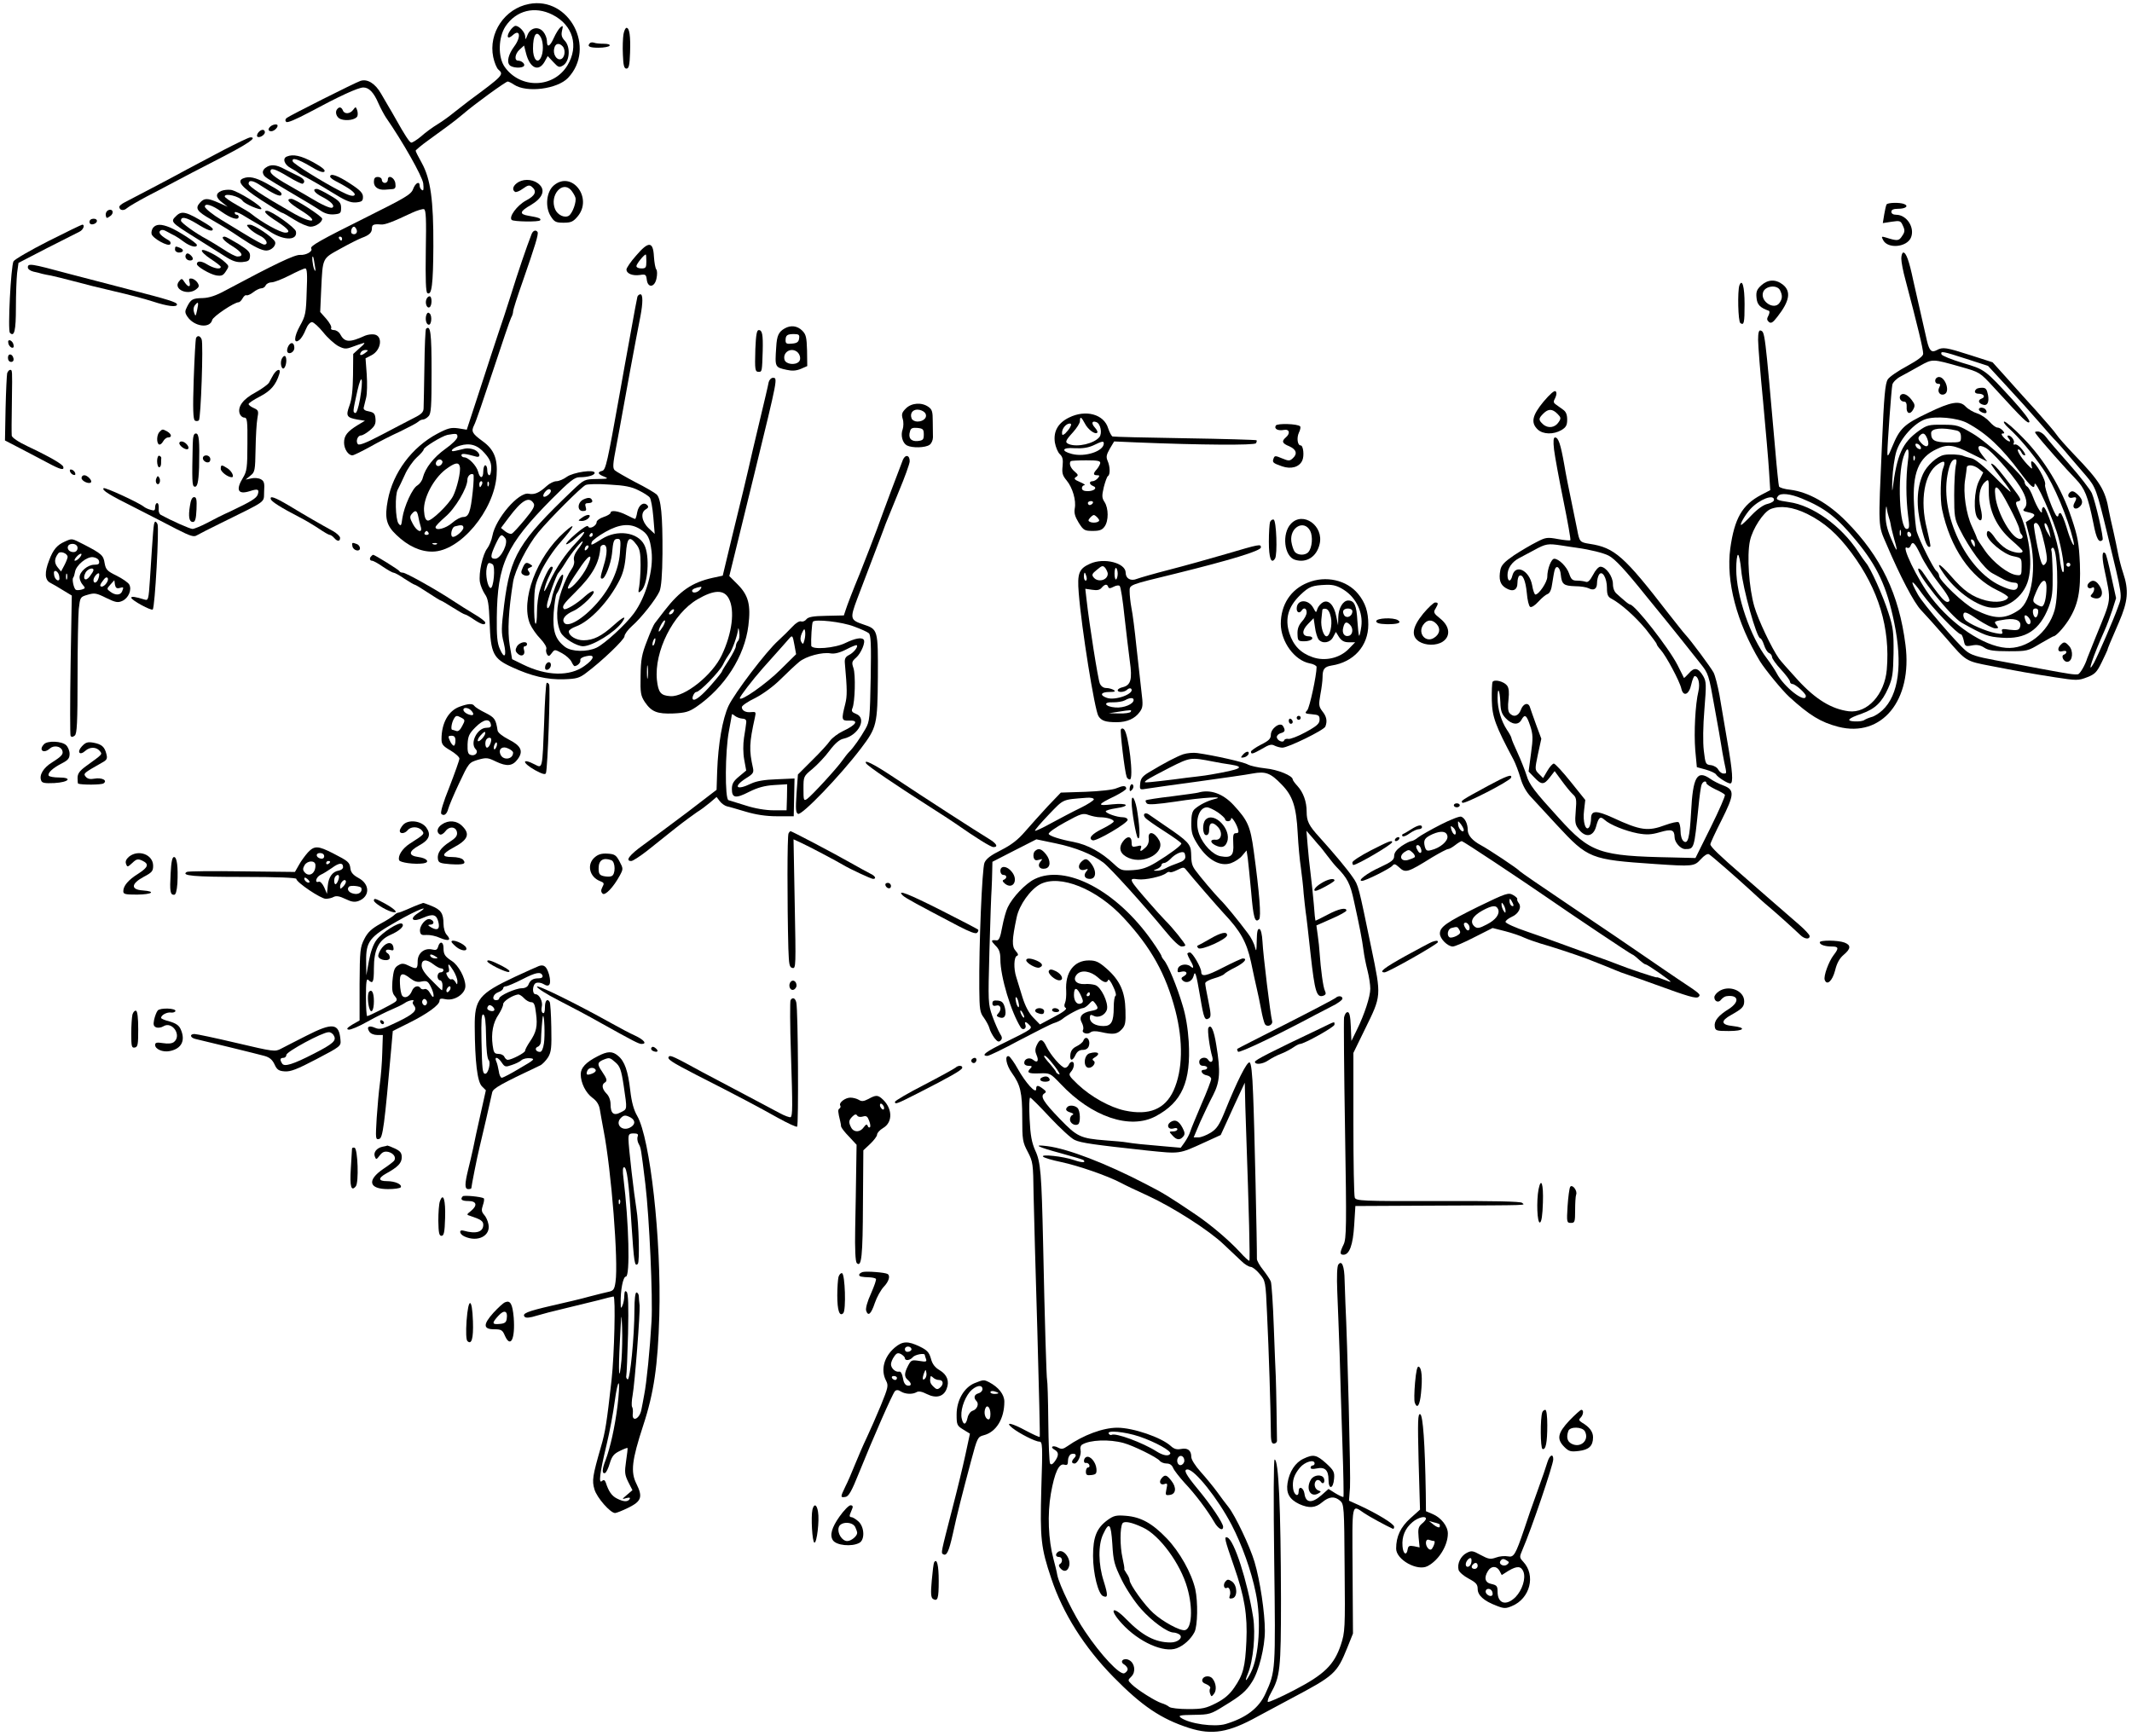 <?xml version="1.0" standalone="no"?>
<!DOCTYPE svg PUBLIC "-//W3C//DTD SVG 20010904//EN"
 "http://www.w3.org/TR/2001/REC-SVG-20010904/DTD/svg10.dtd">
<svg version="1.0" xmlns="http://www.w3.org/2000/svg"
 width="1072pt" height="873pt" viewBox="0 0 1072 873"
 preserveAspectRatio="xMidYMid meet">
<g transform="translate(0,873) scale(0.1,-0.1)"
fill="#000000" stroke="none">
<path d="M2660 8710 c-122 -23 -205 -146 -180 -267 6 -28 18 -57 26 -63 29
-25 24 -30 -148 -157 -17 -13 -49 -38 -72 -56 -23 -19 -61 -47 -86 -62 -25
-15 -63 -43 -84 -62 -22 -18 -44 -32 -49 -30 -9 3 -32 38 -79 122 -12 22 -27
47 -33 57 -5 9 -23 39 -39 67 -29 51 -69 76 -104 64 -25 -8 -355 -174 -370
-186 -8 -6 -9 -14 -3 -20 6 -6 48 12 118 49 145 78 243 124 270 124 28 0 52
-24 76 -80 11 -25 28 -56 37 -70 86 -124 183 -296 188 -332 3 -29 2 -39 -6
-34 -7 4 -12 14 -12 22 0 25 -21 15 -33 -17 -10 -27 -38 -43 -230 -139 -241
-120 -290 -148 -282 -160 9 -14 -26 -34 -56 -32 -27 2 -127 -46 -376 -179 -47
-26 -82 -37 -113 -38 -52 -1 -60 -6 -79 -43 -12 -23 -12 -30 1 -50 34 -51 114
-62 125 -17 5 18 111 89 133 89 5 0 14 9 20 20 6 11 15 18 19 15 5 -2 20 4 34
15 14 11 32 20 41 20 9 0 19 7 22 15 4 8 17 15 29 15 13 0 54 16 91 35 37 19
72 35 79 35 9 0 11 -31 7 -117 -3 -108 -6 -122 -34 -172 -31 -56 -32 -95 -2
-70 9 7 23 30 31 51 9 23 22 38 32 38 9 -1 34 -24 56 -51 22 -28 56 -58 75
-69 31 -16 40 -16 70 -5 19 7 44 16 55 19 13 5 8 -4 -15 -23 l-34 -31 -1 -108
c-1 -73 -6 -121 -18 -152 -19 -52 -14 -60 40 -70 l38 -6 -35 -21 c-54 -33 -70
-54 -70 -89 0 -32 21 -64 42 -64 6 0 45 19 87 42 42 24 111 59 155 79 43 21
83 42 89 48 6 6 17 11 23 11 7 0 20 7 28 16 14 13 16 48 16 224 0 195 -5 238
-28 216 -3 -4 -7 -89 -8 -189 -2 -100 -3 -194 -4 -208 0 -21 -9 -31 -47 -50
-27 -14 -99 -51 -161 -84 -76 -40 -115 -56 -122 -49 -13 13 -2 44 15 44 8 0
28 12 45 26 25 21 30 33 28 58 -2 25 -8 32 -33 37 -20 3 -29 10 -26 20 2 8 7
30 12 49 5 19 6 72 3 117 l-6 81 31 16 c49 26 57 98 12 104 -13 2 -33 -1 -45
-6 -79 -36 -103 -35 -126 8 -6 11 -20 20 -31 20 -11 0 -17 5 -14 10 4 6 -7 26
-24 46 l-31 35 5 112 c8 164 4 155 98 207 45 25 93 49 107 54 36 13 50 26 50
47 0 19 8 23 46 20 20 -2 61 14 156 59 26 12 53 20 60 18 10 -4 12 -49 9 -210
-2 -143 0 -208 8 -212 22 -14 29 45 30 235 1 233 -14 339 -58 419 -17 30 -31
58 -31 62 0 3 28 27 63 52 34 25 79 58 100 73 21 15 55 42 75 59 55 48 215
164 225 164 4 0 19 -7 32 -16 64 -42 217 -22 271 34 143 151 6 411 -196 372z
m118 -54 c103 -52 134 -158 75 -255 -70 -115 -236 -119 -315 -8 -35 49 -33
149 4 205 54 80 147 103 236 58z m-985 -1081 c7 -16 -8 -29 -23 -20 -10 6 -2
35 10 35 4 0 10 -7 13 -15z m-73 -45 c0 -5 -2 -10 -4 -10 -3 0 -8 5 -11 10 -3
6 -1 10 4 10 6 0 11 -4 11 -10z m-137 -135 c5 -28 4 -34 -3 -20 -8 19 -14 73
-6 64 2 -2 6 -22 9 -44z m-592 -225 c-7 -32 -8 -33 -15 -12 -5 14 -3 29 5 38
16 20 19 15 10 -26z m845 -215 c-21 -16 -32 -13 -21 4 3 6 14 11 23 11 15 -1
15 -2 -2 -15z m-26 -233 c-8 -44 -17 -71 -24 -69 -12 5 -13 3 11 112 22 96 31
64 13 -43z"/>
<path d="M2564 8575 c-20 -31 -11 -45 14 -22 37 34 43 -9 8 -56 -29 -39 -39
-77 -24 -94 12 -15 64 -18 73 -4 6 10 -13 26 -30 26 -20 0 -16 34 7 55 l23 21
10 -39 c19 -75 63 -95 93 -43 l16 29 28 -30 c26 -28 30 -29 51 -16 32 22 36
92 7 123 -16 17 -19 29 -14 51 6 25 5 27 -8 17 -8 -7 -23 -31 -33 -53 -20 -45
-35 -52 -35 -16 0 13 -8 34 -18 46 -25 30 -66 21 -80 -17 -9 -23 -11 -25 -11
-7 -1 22 -30 54 -49 54 -6 0 -19 -11 -28 -25z m156 -34 c13 -25 13 -77 -1
-102 -17 -32 -39 -5 -39 46 0 71 18 96 40 56z m110 -45 c16 -20 9 -60 -12 -64
-21 -4 -39 28 -31 56 6 25 25 28 43 8z"/>
<path d="M3135 8558 c-3 -18 -5 -64 -3 -103 2 -54 6 -70 18 -70 12 0 16 17 18
80 3 85 -3 125 -18 125 -5 0 -12 -15 -15 -32z"/>
<path d="M2967 8514 c-17 -17 -4 -24 42 -24 28 0 53 5 56 10 4 6 -8 10 -29 10
-19 0 -41 2 -48 5 -8 3 -17 2 -21 -1z"/>
<path d="M1697 8183 c-15 -14 -6 -44 16 -52 29 -11 77 -3 84 15 3 8 2 22 -2
32 -6 16 -7 16 -19 0 -16 -22 -45 -23 -52 -3 -7 16 -17 19 -27 8z"/>
<path d="M1367 8099 c-20 -12 -23 -29 -3 -29 17 0 40 26 29 33 -5 3 -16 1 -26
-4z"/>
<path d="M1300 8065 c-7 -8 -10 -19 -6 -22 9 -9 38 8 38 22 -1 16 -18 16 -32
0z"/>
<path d="M1125 7976 c-66 -35 -149 -79 -185 -98 -56 -31 -227 -121 -312 -165
-16 -8 -28 -18 -28 -23 0 -18 22 -22 38 -7 9 8 55 35 102 60 47 24 109 57 139
73 29 16 128 67 219 114 148 76 200 111 160 109 -7 0 -67 -29 -133 -63z"/>
<path d="M1443 7943 c-25 -9 -13 -42 20 -59 17 -9 34 -20 37 -23 3 -3 21 -14
40 -23 19 -10 75 -42 125 -73 72 -45 97 -55 125 -53 30 3 35 7 35 28 0 19 -14
34 -65 67 -61 40 -100 54 -100 35 0 -5 12 -15 28 -23 70 -36 104 -61 94 -71
-7 -7 -29 -1 -69 20 -95 49 -236 137 -241 150 -7 22 25 13 88 -24 41 -25 64
-34 71 -27 7 7 -11 22 -56 47 -61 33 -101 42 -132 29z"/>
<path d="M1335 7886 c-11 -8 -16 -20 -12 -29 6 -17 7 -17 152 -103 55 -32 116
-69 135 -82 23 -16 45 -22 70 -20 32 3 35 6 35 33 0 25 -8 35 -55 62 -30 18
-60 33 -67 33 -25 0 -12 -20 25 -39 45 -23 68 -46 53 -55 -9 -6 -54 15 -110
49 -9 6 -43 25 -76 44 -93 52 -125 75 -125 89 0 20 22 14 90 -27 36 -22 68
-37 72 -35 16 10 7 26 -24 40 -18 9 -49 24 -68 34 -42 23 -70 25 -95 6z"/>
<path d="M1223 7833 c-34 -13 -9 -44 87 -107 56 -36 104 -66 108 -66 4 0 32
-16 62 -35 30 -19 67 -35 82 -35 25 0 58 22 58 40 0 12 -136 100 -155 100 -30
0 -14 -19 45 -56 104 -64 63 -74 -46 -10 -145 83 -214 129 -214 142 0 21 23
17 64 -11 57 -38 94 -56 100 -46 7 11 -5 21 -76 60 -54 29 -86 36 -115 24z"/>
<path d="M1880 7815 c0 -26 22 -41 55 -39 11 1 28 2 38 3 14 1 18 8 15 28 -3
30 -38 47 -38 19 0 -9 -7 -16 -15 -16 -8 0 -15 7 -15 15 0 8 -9 15 -20 15 -15
0 -20 -7 -20 -25z"/>
<path d="M2608 7815 c-28 -16 -36 -39 -18 -50 5 -3 23 4 39 16 25 18 33 20 46
9 26 -22 17 -44 -31 -69 -44 -24 -87 -82 -71 -97 9 -9 137 -11 143 -2 6 9 -6
14 -59 23 -48 8 -44 22 14 55 55 33 72 71 43 100 -26 27 -73 33 -106 15z"/>
<path d="M2784 7797 c-37 -32 -44 -108 -15 -154 18 -29 26 -33 65 -33 37 0 48
5 70 31 79 93 -29 234 -120 156z m88 -24 c8 -10 18 -26 21 -36 7 -20 -14 -80
-33 -92 -21 -13 -57 4 -69 33 -29 70 37 146 81 95z"/>
<path d="M1113 7770 c-31 -13 -29 -34 5 -59 l27 -21 -45 20 c-57 25 -73 25
-95 0 -25 -28 -15 -43 57 -84 74 -43 87 -51 148 -92 64 -43 105 -64 129 -64
27 0 53 28 43 46 -13 23 -104 84 -125 84 -19 0 -19 -1 -3 -19 10 -11 33 -27
52 -36 33 -15 47 -45 22 -45 -7 0 -54 26 -106 58 -51 31 -101 62 -110 67 -39
23 -82 57 -82 66 0 19 37 8 84 -26 48 -34 86 -45 86 -25 0 6 -4 10 -10 10 -5
0 -10 5 -10 11 0 6 17 1 38 -11 20 -13 51 -30 67 -40 17 -9 52 -31 79 -49 68
-42 133 -40 124 5 -3 19 -123 104 -146 104 -22 0 -3 -20 54 -56 54 -35 68 -54
39 -54 -26 0 -119 52 -172 95 -6 6 -39 25 -72 44 -34 19 -61 38 -61 43 0 19
74 1 90 -22 11 -16 89 -49 94 -41 8 12 -117 90 -152 96 -15 2 -37 0 -49 -5z"/>
<path d="M9486 7702 c-3 -5 -8 -28 -12 -51 l-7 -43 45 7 c41 6 45 5 56 -20 11
-23 10 -32 -4 -52 -16 -25 -23 -26 -83 -7 -21 6 -22 5 -12 -14 23 -44 117 -36
139 12 22 50 -20 116 -74 116 -15 0 -24 6 -24 15 0 10 10 15 34 15 38 0 55 14
30 24 -23 9 -82 7 -88 -2z"/>
<path d="M541 7671 c-7 -5 -11 -16 -9 -25 3 -15 5 -15 23 -2 22 16 10 41 -14
27z"/>
<path d="M886 7644 c-30 -29 -29 -31 99 -111 50 -31 114 -72 143 -90 40 -26
61 -33 90 -31 31 3 37 7 39 28 2 21 -7 31 -58 63 -33 20 -64 37 -69 37 -23 0
-6 -21 40 -49 48 -30 58 -51 24 -51 -9 0 -39 15 -67 34 -29 19 -68 42 -87 53
-54 28 -130 83 -130 93 0 23 25 18 78 -14 56 -35 82 -44 82 -28 0 4 -15 16
-33 27 -100 61 -123 67 -151 39z"/>
<path d="M450 7614 c0 -9 7 -14 17 -12 25 5 28 28 4 28 -12 0 -21 -6 -21 -16z"/>
<path d="M242 7517 c-90 -46 -168 -91 -174 -101 -13 -23 -30 -348 -18 -360 22
-22 30 11 30 127 0 67 3 145 6 174 l7 51 143 74 c79 40 153 77 164 83 19 9 29
36 13 35 -5 -1 -82 -38 -171 -83z"/>
<path d="M770 7585 c-6 -8 -10 -21 -8 -31 4 -22 85 -67 94 -52 4 6 1 14 -7 19
-39 22 -54 38 -44 48 7 7 18 6 35 -4 14 -8 32 -17 40 -21 8 -4 29 -18 46 -31
30 -22 64 -31 64 -15 0 10 -92 70 -135 88 -44 18 -69 18 -85 -1z"/>
<path d="M2673 7553 c-25 -64 -70 -196 -103 -303 -22 -69 -50 -156 -64 -195
-13 -38 -54 -164 -91 -278 l-68 -208 -43 7 c-36 5 -52 1 -105 -27 -128 -68
-223 -196 -249 -334 -17 -89 -8 -127 43 -175 58 -56 121 -85 182 -84 138 1
310 206 322 384 6 83 -13 130 -70 171 -53 39 -59 49 -43 81 8 14 50 138 95
274 45 137 86 257 91 266 6 10 10 24 10 32 0 8 22 77 49 153 61 176 80 236 74
246 -8 13 -23 8 -30 -10z m-373 -1020 c0 -10 -27 -37 -60 -60 -60 -43 -101
-96 -114 -145 -3 -15 -16 -32 -27 -39 -25 -13 -67 -105 -76 -165 -5 -39 -7
-42 -19 -27 -16 21 -19 145 -4 171 5 9 21 42 35 73 13 31 41 70 60 88 19 17
35 35 35 40 0 12 92 68 120 74 46 8 50 7 50 -10z m137 -82 c24 -27 33 -46 33
-73 0 -21 -4 -38 -10 -38 -5 0 -10 11 -10 25 0 14 -4 25 -10 25 -5 0 -10 -13
-10 -30 0 -38 -17 -39 -26 -2 -8 30 -48 72 -70 72 -7 0 -14 5 -14 11 0 10 20
8 73 -7 27 -8 21 21 -7 34 -14 6 -35 9 -48 6 -13 -3 -34 -8 -47 -11 -36 -9
-17 15 22 26 50 15 89 3 124 -38z m-213 -40 c3 -5 -1 -14 -8 -20 -16 -13 -32
2 -21 19 8 12 22 13 29 1z m88 -28 c6 -24 -15 -111 -34 -148 -23 -44 -109
-126 -127 -123 -11 2 -17 17 -19 50 -4 62 47 159 107 206 48 36 68 40 73 15z
m65 -125 c-11 -103 -20 -128 -48 -128 -12 0 -37 -13 -56 -30 -32 -28 -83 -41
-83 -21 0 6 22 28 48 51 50 41 112 146 112 187 0 19 17 35 30 27 3 -1 2 -40
-3 -86z m47 37 c-4 -8 -8 -15 -10 -15 -2 0 -4 7 -4 15 0 8 4 15 10 15 5 0 7
-7 4 -15z m33 -7 c-3 -8 -6 -5 -6 6 -1 11 2 17 5 13 3 -3 4 -12 1 -19z m-354
-155 c3 -16 8 -38 12 -50 12 -37 -18 -28 -39 12 -15 28 -17 37 -6 50 18 22 27
19 33 -12z m227 -57 c0 -14 -36 -46 -52 -46 -17 0 -8 49 10 53 32 9 42 7 42
-7z m-175 -26 c3 -5 -1 -10 -10 -10 -9 0 -13 5 -10 10 3 6 8 10 10 10 2 0 7
-4 10 -10z m42 -56 c-3 -3 -12 -4 -19 -1 -8 3 -5 6 6 6 11 1 17 -2 13 -5z"/>
<path d="M3198 7444 c-27 -30 -48 -62 -48 -69 0 -21 30 -33 67 -28 29 5 32 2
35 -23 5 -44 40 -40 49 6 4 19 4 39 -1 45 -5 6 -10 35 -12 65 -4 77 -27 78
-90 4z m52 -29 c0 -31 -3 -35 -25 -35 -14 0 -25 5 -25 12 0 10 38 58 47 58 2
0 3 -16 3 -35z"/>
<path d="M880 7475 c0 -8 9 -15 20 -15 24 0 27 15 4 24 -22 9 -24 8 -24 -9z"/>
<path d="M1015 7471 c-3 -6 17 -25 44 -43 28 -18 51 -36 51 -40 0 -15 -35 -8
-68 12 -30 19 -52 19 -52 2 0 -13 65 -51 97 -57 27 -4 35 -1 49 21 16 24 16
26 -2 43 -33 32 -112 73 -119 62z"/>
<path d="M935 7450 c-8 -13 3 -30 21 -30 18 0 18 14 0 29 -10 8 -16 9 -21 1z"/>
<path d="M9560 7430 c0 -17 9 -65 21 -108 61 -231 89 -347 89 -371 0 -12 -25
-31 -81 -62 -45 -24 -89 -54 -97 -67 -13 -20 -19 -84 -29 -321 -19 -433 -21
-408 23 -509 67 -158 138 -294 174 -331 19 -20 77 -84 128 -143 98 -114 96
-113 222 -137 128 -25 212 -40 322 -57 110 -17 118 -17 162 0 39 15 49 25 73
74 15 31 28 59 29 62 1 8 15 41 58 140 46 106 51 161 21 250 -9 26 -20 70 -25
96 -5 27 -16 78 -24 114 -9 36 -18 81 -22 100 -18 106 -45 149 -174 283 -41
43 -82 89 -90 102 -8 13 -55 67 -104 122 -49 54 -118 130 -153 170 l-64 71
-112 36 c-122 39 -138 42 -169 25 -26 -14 -37 -3 -49 47 -20 87 -51 224 -69
304 -21 100 -36 140 -50 140 -5 0 -10 -14 -10 -30z m328 -505 l108 -35 95
-103 c52 -56 125 -137 162 -180 37 -43 75 -86 85 -95 9 -10 40 -44 67 -77 28
-32 66 -77 86 -100 46 -55 51 -67 105 -290 78 -323 76 -307 54 -367 -23 -65
-100 -242 -122 -283 -39 -69 -4 35 54 164 11 24 28 70 39 103 l19 60 -24 109
c-13 61 -26 113 -30 116 -16 16 -18 -13 -7 -70 37 -182 42 -145 -42 -352 -32
-79 -40 -99 -42 -105 -10 -34 -37 -80 -47 -81 -22 -2 -37 0 -193 29 -60 12
-161 30 -224 42 -91 17 -121 26 -147 48 -46 39 -215 236 -240 281 -45 80 -34
83 20 6 52 -72 179 -205 196 -205 4 0 10 -14 14 -31 6 -29 8 -31 41 -25 25 5
42 2 62 -11 21 -14 48 -18 123 -18 92 0 97 1 158 38 35 20 65 37 67 37 12 0
49 40 75 80 49 77 63 146 58 284 -5 105 -10 135 -42 231 -50 150 -137 294
-243 402 -44 46 -87 83 -95 83 -7 0 2 -15 21 -32 52 -47 119 -126 175 -208 53
-77 123 -243 150 -355 14 -59 -12 -10 -33 63 -12 39 -26 72 -31 72 -6 0 -10
-5 -10 -11 0 -5 -4 -8 -8 -5 -13 8 -64 145 -59 158 7 20 -49 118 -67 118 -4 0
-4 -10 -1 -22 6 -20 3 -19 -22 7 -34 37 -56 75 -44 75 5 0 11 -7 15 -15 3 -8
10 -15 16 -15 7 0 1 13 -12 29 -13 17 -29 28 -36 26 -7 -3 -10 0 -7 6 8 11
-12 39 -27 39 -6 0 -5 -7 2 -15 19 -23 -4 -18 -25 5 -12 13 -14 20 -5 20 10 0
10 3 0 15 -7 8 -19 15 -27 15 -8 0 -25 13 -39 29 -14 16 -41 35 -62 42 -20 6
-47 22 -59 35 -29 31 -73 24 -188 -32 -122 -58 -142 -77 -181 -171 -19 -47
-24 -53 -24 -30 0 44 20 319 25 343 3 12 22 31 42 41 21 11 64 35 96 53 65 36
62 36 207 -5 95 -27 95 -27 165 -103 151 -165 172 -185 179 -174 4 7 -31 53
-82 109 -141 154 -141 155 -254 188 -56 17 -103 36 -106 43 -6 18 6 16 126
-23z m3 -322 c97 -52 173 -123 269 -252 51 -69 70 -84 70 -58 0 40 101 -185
123 -278 22 -85 31 -169 19 -162 -5 4 -12 37 -16 75 -7 74 -68 260 -82 252 -5
-3 -8 -12 -7 -20 3 -25 -25 18 -44 69 -9 25 -23 50 -30 54 -7 4 -13 15 -13 23
0 27 -182 197 -260 243 -71 42 -80 45 -151 45 -71 1 -80 -2 -120 -30 -84 -60
-111 -120 -133 -294 -2 -19 -3 3 -1 50 2 47 11 109 20 139 21 67 90 144 147
163 51 17 159 7 209 -19z m-53 -38 c16 -4 22 -13 22 -33 0 -27 -1 -27 -66 -27
-67 1 -84 10 -84 47 0 24 54 30 128 13z m-147 -42 c14 -37 -3 -50 -30 -22 -16
17 -18 26 -10 36 17 20 28 16 40 -14z m-33 -42 c3 -8 -1 -12 -9 -9 -7 2 -15
10 -17 17 -3 8 1 12 9 9 7 -2 15 -10 17 -17z m253 -32 l81 -40 -27 35 c-29 38
-20 55 19 34 31 -17 129 -127 172 -194 35 -55 42 -92 22 -112 -9 -9 -4 -13 20
-18 38 -8 40 -16 10 -36 l-22 -14 19 -75 c38 -150 12 -323 -54 -367 -71 -48
-122 -47 -221 2 -55 28 -180 147 -180 171 0 7 -6 18 -14 24 -15 13 -82 147
-98 196 -5 17 -11 78 -14 137 -9 159 23 237 113 279 56 27 85 23 174 -22z
m-318 -41 c-10 -79 -10 -183 1 -270 8 -58 7 -68 -7 -68 -36 0 -48 265 -16 363
20 59 32 45 22 -25z m34 10 c-3 -8 -6 -5 -6 6 -1 11 2 17 5 13 3 -3 4 -12 1
-19z m-130 -288 c3 -8 8 -26 10 -40 2 -14 11 -47 18 -74 21 -71 13 -66 -18 9
-20 48 -27 81 -26 123 1 31 4 44 6 27 2 -16 7 -37 10 -45z m761 -57 c15 -40
36 -135 34 -157 0 -11 -7 -23 -14 -27 -10 -6 -18 16 -34 94 -11 56 -19 105
-17 110 8 15 21 6 31 -20z m47 -18 l6 -30 -15 25 c-17 28 -22 60 -7 45 5 -6
12 -23 16 -40z m-748 -17 c-3 -7 -5 -2 -5 12 0 14 2 19 5 13 2 -7 2 -19 0 -25z
m53 1 c0 -5 -4 -9 -10 -9 -5 0 -10 7 -10 16 0 8 5 12 10 9 6 -3 10 -10 10 -16z
m48 -101 c16 -35 57 -99 91 -142 41 -52 58 -83 52 -89 -16 -16 -39 9 -135 148
-8 11 -17 18 -20 15 -16 -17 165 -243 218 -272 117 -65 132 -70 201 -75 120
-9 191 38 236 154 18 48 21 76 20 167 -1 60 -4 112 -6 117 -3 4 -1 10 4 14 26
15 35 -231 12 -313 -32 -114 -141 -199 -245 -190 -112 9 -270 115 -375 252
-69 89 -158 274 -121 251 6 -3 13 1 16 9 11 28 21 18 52 -46z m752 -48 c0 -5
-4 -10 -10 -10 -5 0 -10 5 -10 10 0 6 5 10 10 10 6 0 10 -4 10 -10z m-120
-114 c0 -52 -11 -96 -24 -96 -7 0 -20 6 -30 13 -17 13 -17 16 4 65 26 60 50
69 50 18z m-42 -128 c-2 -13 -7 -23 -13 -23 -5 0 -11 10 -13 23 -2 15 2 22 13
22 11 0 15 -7 13 -22z m-216 -78 c17 0 18 2 8 15 -17 20 -14 21 46 30 55 7 82
-9 70 -41 -5 -13 -15 -15 -51 -11 -37 6 -43 4 -38 -9 5 -13 -1 -14 -33 -8 -49
9 -137 48 -154 68 -7 9 -10 22 -7 30 5 12 21 5 72 -30 37 -24 76 -44 87 -44z
m178 34 c0 -19 -16 -18 -24 2 -11 27 -7 37 9 24 8 -7 15 -19 15 -26z"/>
<path d="M9743 6833 c-18 -7 -16 -33 2 -33 12 0 13 -4 6 -18 -12 -22 4 -43 25
-35 34 13 1 98 -33 86z"/>
<path d="M9937 6773 c-13 -12 -7 -23 12 -23 25 0 36 -16 16 -24 -20 -7 -19
-22 2 -30 25 -10 36 9 29 48 -6 29 -11 36 -30 36 -12 0 -26 -3 -29 -7z"/>
<path d="M9555 6741 c-8 -14 3 -31 20 -31 9 0 13 -10 12 -26 -3 -34 18 -42 33
-13 10 18 9 26 -8 48 -21 28 -46 38 -57 22z"/>
<path d="M9950 6671 c0 -10 30 -24 37 -17 3 3 2 9 -2 15 -8 13 -35 15 -35 2z"/>
<path d="M10241 6543 c24 -33 152 -177 196 -222 46 -48 61 -85 89 -223 15 -79
28 -101 46 -83 7 7 -36 193 -54 235 -9 19 -60 85 -113 145 -54 61 -107 122
-118 138 -11 15 -29 27 -40 27 -17 0 -18 -2 -6 -17z"/>
<path d="M10407 6253 c-15 -14 -6 -31 13 -26 22 6 25 0 10 -27 -13 -24 5 -37
25 -20 20 17 19 36 -5 60 -21 21 -32 24 -43 13z"/>
<path d="M10501 5796 c-13 -16 2 -32 19 -21 14 9 13 -18 -2 -33 -9 -9 -7 -13
5 -18 43 -16 61 22 31 64 -17 25 -36 28 -53 8z"/>
<path d="M10362 5488 c-20 -20 -15 -40 8 -33 11 3 20 2 20 -3 0 -6 -5 -12 -12
-14 -18 -6 0 -40 19 -36 25 4 29 55 7 79 -20 22 -26 23 -42 7z"/>
<path d="M9775 6442 c-36 -7 -87 -54 -106 -96 -32 -72 -35 -162 -9 -265 20
-82 33 -111 46 -99 2 3 -6 42 -17 88 -37 144 -13 281 56 326 32 21 39 15 25
-22 -13 -33 -16 -155 -5 -206 41 -193 142 -341 277 -406 32 -15 56 -31 55 -36
-7 -21 -60 -29 -111 -16 -69 18 -112 48 -179 126 -57 65 -77 71 -35 11 57 -84
154 -156 227 -171 84 -16 177 49 200 140 23 89 3 233 -48 344 -17 38 -18 46
-6 48 22 5 19 11 -28 73 -63 83 -81 104 -96 114 -19 11 -9 -5 46 -76 24 -30
43 -58 43 -62 0 -4 -38 31 -84 78 -52 52 -95 86 -112 90 -16 4 -36 9 -44 13
-19 7 -69 9 -95 4z m59 -54 c-4 -18 -8 -85 -8 -148 0 -105 2 -120 27 -170 49
-99 125 -202 165 -223 15 -8 41 -22 57 -31 17 -9 40 -16 52 -16 14 0 20 -5 19
-17 -4 -27 -28 -26 -90 3 -169 80 -300 353 -264 554 10 56 22 80 40 80 7 0 7
-12 2 -32z m116 -16 l22 -18 -21 -42 c-25 -49 -29 -157 -8 -187 21 -28 29 -3
16 49 -14 55 -5 107 21 131 20 18 20 17 20 -50 0 -93 40 -177 115 -242 30 -26
55 -50 55 -55 0 -15 -49 -8 -82 12 -18 11 -44 35 -57 55 -26 38 -41 45 -41 18
0 -30 85 -101 132 -110 43 -9 43 -9 43 -53 0 -42 -2 -45 -25 -42 -41 4 -118
63 -160 124 -22 31 -40 59 -40 62 0 3 -11 29 -25 59 -29 62 -45 169 -34 235 4
26 8 53 8 60 1 18 35 15 61 -6z m152 -189 c26 -49 49 -99 51 -111 2 -12 6 -25
10 -28 12 -12 8 -24 -7 -24 -39 0 -113 127 -123 214 -9 73 13 57 69 -51z
m-172 -191 c0 -15 -2 -15 -10 -2 -13 20 -13 33 0 25 6 -3 10 -14 10 -23z"/>
<path d="M140 7385 c0 -8 12 -17 28 -21 15 -3 35 -8 44 -11 10 -2 30 -7 45 -9
16 -3 66 -16 113 -28 47 -13 139 -36 205 -51 66 -15 153 -38 193 -51 76 -25
122 -30 122 -15 0 11 -45 25 -240 75 -74 19 -212 55 -307 80 -189 51 -203 53
-203 31z"/>
<path d="M900 7315 c-31 -38 41 -73 85 -41 16 12 18 18 9 33 -6 10 -19 20 -29
22 -14 2 -17 -2 -12 -18 7 -27 -7 -27 -25 0 -13 20 -15 20 -28 4z"/>
<path d="M8856 7295 c-22 -20 -27 -32 -24 -62 3 -35 17 -50 62 -66 5 -2 4 -12
-2 -24 -9 -16 -8 -23 2 -32 11 -9 20 -4 43 26 62 79 70 128 27 162 -36 28 -75
26 -108 -4z m94 -24 c13 -26 13 -43 -3 -65 -27 -37 -97 8 -82 54 10 32 69 40
85 11z"/>
<path d="M8746 7295 c-10 -28 -7 -183 5 -190 18 -12 21 0 21 95 0 88 -12 131
-26 95z"/>
<path d="M3205 7238 c-2 -7 -18 -92 -35 -188 -18 -96 -42 -233 -55 -305 -61
-341 -69 -378 -87 -383 -26 -6 -22 -17 10 -29 24 -10 20 -11 -36 -12 -63 -1
-64 -1 -124 -58 -270 -258 -312 -328 -343 -574 -15 -121 -15 -141 -2 -192 16
-67 4 -86 -20 -30 -13 29 -16 66 -15 158 3 268 47 363 274 593 94 94 117 112
142 112 42 0 76 10 76 22 0 19 -108 3 -140 -20 -16 -12 -40 -22 -52 -22 -13 0
-35 -11 -49 -24 -37 -34 -61 -45 -91 -39 -50 10 -166 -125 -182 -211 -4 -22
-16 -51 -26 -64 -23 -29 -44 -124 -37 -169 3 -18 15 -46 25 -61 16 -22 20 -48
24 -142 5 -157 18 -182 112 -225 97 -45 178 -64 262 -61 62 2 77 6 110 31 82
61 194 169 194 185 0 10 17 33 37 51 47 41 121 135 139 175 9 21 14 82 15 190
1 190 -7 278 -30 298 -9 8 -56 36 -106 61 -49 26 -96 53 -104 60 -11 11 -10
30 8 122 11 59 25 133 30 163 9 53 69 379 91 489 13 68 13 111 0 111 -6 0 -13
-6 -15 -12z m6 -974 c25 -12 50 -28 56 -36 6 -7 14 -51 18 -98 l7 -85 -31 29
c-35 34 -42 79 -13 95 12 7 14 13 6 21 -18 18 -43 0 -50 -36 -3 -19 -8 -34
-11 -34 -2 0 -21 9 -43 20 -41 21 -80 26 -80 11 0 -5 -16 -15 -35 -21 -19 -6
-35 -18 -35 -25 0 -20 -37 -39 -43 -22 -2 7 -26 -7 -62 -38 -32 -27 -53 -51
-48 -52 5 -2 27 12 48 32 55 50 57 33 3 -23 -56 -59 -100 -124 -138 -204 -17
-37 -27 -51 -23 -33 3 17 14 47 24 67 21 42 23 48 11 48 -10 0 -40 -61 -58
-120 -8 -25 -14 -73 -14 -108 0 -35 -3 -61 -7 -59 -5 3 -8 47 -7 99 1 85 4 99
36 168 21 43 62 105 97 144 71 81 80 105 19 50 -140 -124 -222 -344 -173 -462
9 -20 32 -54 52 -74 20 -21 33 -43 30 -51 -3 -7 -1 -20 4 -28 7 -11 11 -10 23
6 15 20 15 20 52 0 20 -11 41 -30 47 -42 6 -13 13 -23 16 -23 15 1 32 18 29
30 -2 8 10 16 30 20 46 11 42 -13 -9 -49 -74 -54 -191 -51 -309 7 l-55 27 -12
70 c-12 70 -6 176 17 319 10 60 72 182 127 249 58 70 217 229 238 238 11 5 65
6 120 2 76 -4 111 -11 146 -29z m-441 -3 c0 -13 -29 -35 -37 -28 -7 8 15 37
28 37 5 0 9 -4 9 -9z m-87 -62 c8 -13 -1 -30 -44 -82 -30 -36 -59 -68 -66 -71
-7 -3 -21 3 -33 12 l-21 17 39 52 c66 88 102 109 125 72z m534 -129 c40 -24
51 -45 59 -112 11 -94 -28 -230 -89 -313 -42 -57 -146 -152 -187 -172 -49 -23
-124 -21 -158 3 -50 38 -64 79 -58 173 4 47 10 89 15 95 17 23 41 96 30 96
-13 0 -47 -75 -55 -123 -7 -38 -24 -62 -24 -32 0 21 48 157 58 164 4 4 20 26
35 51 29 48 87 119 87 106 0 -4 -11 -22 -25 -40 -15 -20 -22 -39 -19 -53 4
-13 -2 -32 -15 -50 -11 -15 -33 -61 -47 -102 -28 -78 -30 -157 -5 -211 14 -29
80 -70 113 -70 48 1 160 70 196 121 25 36 7 29 -43 -16 -61 -55 -102 -75 -151
-75 -37 0 -74 22 -74 45 0 6 16 17 35 24 72 26 167 127 221 235 18 36 27 73
31 129 6 86 18 96 55 46 15 -20 19 -42 19 -100 0 -41 -4 -90 -7 -109 -6 -31
-5 -34 9 -22 35 29 46 178 16 233 -33 63 -136 77 -212 29 -55 -34 -58 -36 -51
-15 4 8 34 31 68 50 71 40 124 45 173 15z m-237 -30 c0 -5 -5 -10 -11 -10 -5
0 -7 5 -4 10 3 6 8 10 11 10 2 0 4 -4 4 -10z m-440 -16 c19 -22 -21 -104 -50
-104 -26 0 -25 14 2 73 25 52 29 54 48 31z m577 -76 c-7 -87 -48 -175 -115
-251 -71 -81 -149 -126 -166 -98 -12 18 7 41 48 59 42 19 117 93 99 99 -6 2
-24 -10 -42 -26 -38 -36 -97 -71 -105 -64 -12 12 -5 24 57 85 87 86 121 148
126 226 1 6 8 12 16 12 20 0 20 -42 0 -106 -17 -57 -18 -64 -7 -64 15 0 43 73
49 124 6 68 10 76 29 76 15 0 16 -9 11 -72z m-165 20 c-7 -7 -12 -8 -12 -2 0
14 12 26 19 19 2 -3 -1 -11 -7 -17z m-1 -91 c-22 -45 -75 -107 -92 -107 -11 0
2 24 65 116 44 64 60 58 27 -9z m-474 15 c15 -10 5 -124 -11 -119 -14 5 -26
65 -19 100 6 28 10 31 30 19z"/>
<path d="M2933 6218 c-30 -15 -32 -58 -2 -58 16 0 19 4 14 20 -5 16 -2 20 15
20 12 0 20 5 18 12 -6 17 -19 18 -45 6z"/>
<path d="M2924 6125 c-19 -14 -19 -14 2 -15 12 0 27 7 34 15 17 20 -9 21 -36
0z"/>
<path d="M2628 5874 c-9 -20 -9 -27 2 -34 21 -13 43 -1 29 16 -9 11 -7 15 6
20 13 5 14 9 3 15 -21 14 -28 11 -40 -17z"/>
<path d="M2599 5479 c-9 -17 -8 -25 4 -36 19 -19 40 -7 32 18 -4 11 -2 19 4
19 6 0 11 5 11 10 0 19 -39 10 -51 -11z"/>
<path d="M2743 5385 c-3 -9 -3 -18 0 -21 9 -9 27 6 27 22 0 19 -19 18 -27 -1z"/>
<path d="M2144 7225 c-8 -20 3 -48 16 -40 13 8 13 55 0 55 -6 0 -13 -7 -16
-15z"/>
<path d="M2144 7147 c-7 -20 -2 -47 11 -50 14 -3 19 43 6 56 -7 7 -12 6 -17
-6z"/>
<path d="M3945 7078 c-30 -17 -39 -37 -42 -93 -7 -102 -7 -102 53 -115 26 -6
47 -5 71 5 l32 14 -1 78 c-2 66 -5 81 -24 100 -25 25 -58 29 -89 11z m73 -50
c-2 -18 -11 -24 -35 -26 -27 -3 -33 0 -33 16 0 26 8 32 42 32 25 0 29 -4 26
-22z m-12 -66 c17 -12 23 -39 11 -51 -19 -19 -65 -13 -72 9 -11 36 29 64 61
42z"/>
<path d="M3798 6975 c-3 -107 -2 -115 18 -115 15 0 16 2 19 105 2 82 -2 105
-20 105 -10 0 -14 -25 -17 -95z"/>
<path d="M8840 7021 c0 -28 11 -167 25 -309 13 -141 27 -300 30 -352 l6 -95
-46 -24 c-95 -50 -134 -118 -155 -270 -22 -164 32 -371 149 -566 26 -42 111
-146 148 -180 102 -93 158 -127 246 -150 219 -56 374 133 338 412 -32 254
-124 445 -296 619 -91 93 -193 150 -283 161 -30 3 -55 11 -57 17 -2 6 -11 90
-19 186 -53 603 -52 590 -74 598 -8 2 -12 -11 -12 -47z m220 -798 c117 -48
177 -95 274 -213 105 -127 153 -230 190 -409 44 -211 23 -367 -59 -443 -16
-15 -41 -31 -55 -34 -14 -4 -30 -11 -36 -15 -6 -5 -27 -8 -48 -7 -46 2 -35 15
35 39 67 24 101 56 133 128 22 50 25 72 27 176 1 106 -2 130 -26 204 -27 85
-90 225 -113 251 -7 8 -25 34 -40 57 -84 128 -228 232 -347 248 -62 9 -69 13
-54 31 13 16 61 11 119 -13z m-140 -7 c0 -7 -14 -16 -32 -20 -20 -4 -50 -25
-80 -56 -26 -28 -50 -50 -53 -50 -10 0 22 54 47 81 45 48 118 76 118 45z m166
-70 c88 -44 152 -100 224 -197 136 -183 195 -378 177 -587 -11 -125 -98 -220
-191 -209 -86 11 -166 59 -256 157 -45 49 -88 98 -95 108 -37 52 -105 196
-124 262 -27 94 -38 255 -22 330 13 61 68 145 104 160 48 19 111 11 183 -24z
m-331 -283 c8 -92 78 -343 96 -343 4 0 13 -15 19 -34 6 -19 17 -37 25 -40 8
-3 15 -12 15 -20 0 -8 20 -36 45 -63 24 -26 45 -54 45 -60 0 -7 6 -13 13 -13
14 0 67 -47 67 -60 0 -41 -111 45 -147 115 -9 17 -31 50 -49 74 -83 108 -154
316 -154 449 0 39 4 72 9 72 5 0 12 -35 16 -77z"/>
<path d="M986 7031 c-3 -5 -8 -99 -12 -209 -5 -149 -3 -201 6 -207 6 -4 15 -3
20 1 10 11 23 383 14 407 -7 18 -20 22 -28 8z"/>
<path d="M42 7004 c1 -9 9 -19 16 -22 9 -3 13 2 10 14 -1 9 -9 19 -16 22 -9 3
-13 -2 -10 -14z"/>
<path d="M1450 6990 c-6 -11 -8 -25 -5 -30 9 -15 35 0 35 20 0 28 -17 33 -30
10z"/>
<path d="M40 6931 c0 -12 6 -21 16 -21 9 0 14 7 12 17 -5 25 -28 28 -28 4z"/>
<path d="M1415 6921 c-8 -26 5 -57 16 -39 12 18 11 58 0 58 -5 0 -12 -8 -16
-19z"/>
<path d="M36 6853 c-2 -10 -6 -90 -8 -178 l-3 -160 77 -40 c43 -22 104 -55
137 -72 65 -35 85 -40 79 -20 -5 13 -62 47 -180 103 -47 22 -78 44 -79 53 -1
21 -1 62 1 191 2 138 2 140 -9 140 -5 0 -12 -8 -15 -17z"/>
<path d="M1376 6848 c-7 -13 -18 -31 -23 -42 -6 -10 -37 -32 -69 -50 -62 -33
-90 -71 -79 -106 4 -11 14 -20 23 -20 15 0 17 -15 16 -133 0 -119 -3 -138 -22
-169 -38 -62 -26 -87 34 -68 40 13 49 10 40 -17 -7 -19 -33 -35 -136 -84 -36
-16 -90 -43 -121 -60 -31 -16 -63 -29 -71 -29 -13 0 -107 42 -158 70 -9 4 -14
18 -12 34 1 14 -2 26 -8 26 -5 0 -10 -9 -10 -21 0 -16 -4 -19 -22 -13 -13 3
-29 11 -35 16 -26 21 -196 99 -202 93 -10 -10 25 -32 159 -99 69 -35 162 -83
208 -107 69 -35 87 -41 102 -31 10 6 65 34 122 62 237 117 213 100 216 158 3
43 0 53 -17 62 -11 6 -33 8 -48 4 l-28 -6 24 20 c23 18 24 26 26 133 1 63 5
132 9 154 7 38 6 42 -18 53 -14 6 -26 15 -26 20 0 5 26 22 57 38 54 28 80 58
97 112 10 29 -9 29 -28 0z"/>
<path d="M3865 6808 c-2 -13 -23 -102 -46 -198 -23 -96 -48 -202 -55 -235 -19
-82 -26 -111 -82 -340 l-48 -200 -51 -11 c-103 -23 -164 -65 -241 -164 -23
-30 -46 -60 -50 -65 -5 -6 -23 -46 -39 -89 -26 -66 -31 -94 -32 -175 -2 -86 1
-100 21 -131 34 -50 62 -61 144 -58 60 3 78 8 115 33 143 98 243 254 262 409
13 105 0 153 -55 208 l-41 41 31 126 c17 69 61 248 97 396 117 479 116 475 91
475 -8 0 -18 -10 -21 -22z m-345 -1043 c-14 -17 -40 -20 -40 -6 0 8 18 16 44
20 5 0 3 -6 -4 -14z m145 -46 c31 -59 16 -175 -36 -284 -47 -100 -186 -211
-258 -206 -49 3 -61 18 -68 82 -14 143 81 333 204 405 84 49 134 50 158 3z
m-280 -68 c-3 -6 -11 -11 -17 -11 -6 0 -6 6 2 15 14 17 26 13 15 -4z m-51 -71
c-10 -16 -19 -28 -21 -26 -6 6 20 56 29 56 5 0 1 -13 -8 -30z m377 -73 c-6 -6
-11 -18 -11 -27 0 -8 -16 -39 -35 -69 -19 -29 -35 -55 -35 -58 0 -3 -23 -32
-51 -64 -49 -57 -85 -86 -95 -76 -7 7 7 37 17 37 18 0 114 99 134 137 10 21
25 45 31 53 15 18 43 96 45 125 1 11 4 5 6 -14 3 -18 0 -38 -6 -44z m-418 -7
c-3 -12 -8 -19 -11 -16 -5 6 5 36 12 36 2 0 2 -9 -1 -20z m-36 -177 c-2 -16
-4 -3 -4 27 0 30 2 43 4 28 2 -16 2 -40 0 -55z"/>
<path d="M7761 6710 c-57 -69 -65 -106 -29 -140 27 -25 79 -26 119 -3 23 14
29 24 29 53 0 25 -6 40 -21 50 -11 8 -28 20 -36 26 -13 9 -13 15 -3 33 7 15 8
27 2 33 -6 6 -28 -13 -61 -52z m70 -61 c18 -18 19 -23 6 -42 -18 -28 -53 -33
-78 -11 -24 22 -24 29 1 54 25 25 45 25 71 -1z"/>
<path d="M4555 6676 c-20 -20 -23 -29 -16 -53 5 -15 4 -39 0 -51 -12 -31 -1
-70 21 -82 27 -14 93 -12 114 3 10 7 17 24 17 38 0 13 -1 50 -1 81 0 47 -3 59
-22 72 -34 24 -85 20 -113 -8z m95 -21 c17 -20 -3 -45 -37 -45 -13 0 -26 7
-29 15 -10 25 4 45 29 45 14 0 30 -7 37 -15z m-5 -110 c0 -26 -4 -30 -31 -33
-34 -3 -49 16 -38 50 4 15 13 18 37 16 28 -3 32 -7 32 -33z"/>
<path d="M5375 6630 c-55 -27 -79 -69 -71 -125 4 -23 15 -50 25 -59 14 -13 17
-27 14 -59 -4 -35 -1 -48 20 -73 30 -36 49 -101 41 -141 -4 -23 1 -41 20 -72
24 -38 29 -41 71 -41 34 0 47 5 59 22 21 29 20 92 0 123 -14 21 -14 32 -4 75
7 27 16 53 21 56 12 7 11 48 -2 77 -8 19 -6 30 11 60 l22 37 116 -5 c318 -13
591 -15 597 -4 4 6 5 12 3 15 -3 2 -164 7 -359 10 -195 3 -359 7 -365 9 -5 2
-15 20 -22 41 -21 71 -113 96 -197 54z m80 -30 c15 -30 52 -57 62 -46 4 3 -2
15 -12 26 -19 21 -15 36 8 27 21 -8 30 -56 15 -75 -27 -33 -110 -52 -152 -36
-23 9 -20 17 19 60 19 21 35 46 35 56 0 26 7 22 25 -12z m-74 -18 c-5 -10 -17
-24 -25 -32 -13 -10 -16 -10 -16 4 0 21 20 45 38 46 9 0 10 -5 3 -18z m169
-82 c0 -39 -94 -70 -160 -53 -58 15 -49 34 13 29 39 -2 67 2 94 14 45 22 53
23 53 10z m-18 -100 c-2 -8 -10 -22 -18 -31 -18 -20 -18 -29 2 -29 14 0 14 -3
4 -15 -7 -8 -19 -15 -26 -15 -19 0 -18 -16 2 -24 24 -9 6 -26 -27 -26 -19 0
-29 5 -29 15 0 8 6 15 13 15 6 1 -4 8 -23 16 -28 12 -32 17 -20 25 13 8 12 12
-7 28 -21 18 -29 41 -19 52 3 2 37 4 78 4 60 0 72 -3 70 -15z m-37 -200 c-3
-5 -10 -10 -16 -10 -5 0 -9 5 -9 10 0 6 7 10 16 10 8 0 12 -4 9 -10z m25 -75
c10 -12 9 -16 -4 -21 -9 -3 -23 -3 -32 0 -13 5 -14 9 -4 21 7 8 16 15 20 15 4
0 13 -7 20 -15z"/>
<path d="M6415 6590 c-10 -17 11 -28 41 -22 28 5 33 -18 9 -38 -22 -19 -18
-30 17 -44 36 -16 43 -38 19 -60 -16 -15 -21 -15 -55 -1 -33 14 -37 14 -42 0
-8 -20 -4 -24 42 -40 46 -16 87 -4 102 29 11 24 5 76 -8 76 -16 0 -21 38 -9
64 7 14 10 29 6 32 -12 13 -115 16 -122 4z"/>
<path d="M802 6558 c-14 -14 -16 -54 -3 -63 6 -3 15 4 21 15 6 11 17 20 25 20
21 0 18 17 -4 30 -24 13 -24 13 -39 -2z"/>
<path d="M969 6493 c-4 -180 -3 -206 8 -210 15 -5 21 19 24 97 3 134 0 170
-16 170 -11 0 -15 -14 -16 -57z"/>
<path d="M7814 6469 c4 -33 25 -148 47 -256 22 -108 38 -198 35 -200 -2 -2
-30 0 -62 6 -54 10 -62 9 -108 -15 -28 -14 -79 -44 -114 -67 -48 -33 -63 -49
-68 -73 -9 -48 -1 -74 27 -91 36 -22 59 -11 59 26 0 16 4 32 9 35 17 11 32
-23 38 -86 3 -35 10 -66 17 -70 6 -4 24 7 41 26 17 19 38 36 47 39 11 4 19 22
23 54 4 26 9 56 12 66 8 29 28 14 31 -24 5 -48 15 -55 71 -57 28 0 58 -5 68
-10 27 -14 43 -4 43 26 0 15 5 34 10 42 16 24 40 -16 40 -67 0 -34 5 -45 23
-54 47 -25 120 -90 173 -154 29 -37 54 -70 54 -74 0 -4 9 -17 20 -29 26 -28
96 -158 104 -195 10 -43 39 -31 50 21 5 23 13 42 17 42 18 0 28 -37 19 -76
-16 -67 -23 -207 -16 -296 l8 -86 44 -12 c25 -7 48 -18 52 -24 9 -15 58 -46
72 -46 16 0 12 60 -15 213 -13 78 -31 181 -39 230 -9 48 -22 100 -30 115 -14
26 -113 160 -143 192 -8 8 -45 56 -84 105 -223 289 -271 331 -396 350 -50 8
-51 10 -63 73 -5 26 -18 90 -29 142 -11 52 -28 136 -36 185 -18 101 -29 135
-46 135 -8 0 -10 -18 -5 -61z m116 -494 c65 -9 133 -26 158 -39 32 -16 86 -75
187 -201 39 -48 86 -106 105 -129 19 -23 56 -69 82 -102 25 -32 65 -82 88
-111 40 -50 42 -55 71 -220 17 -92 32 -179 34 -193 2 -14 8 -49 14 -79 14 -66
14 -61 -4 -61 -8 0 -19 9 -25 19 -5 11 -22 21 -37 23 -27 3 -28 6 -36 73 -5
43 -4 123 3 207 10 126 10 140 -6 168 -25 42 -45 46 -72 14 -13 -14 -24 -25
-25 -23 -1 2 -15 31 -32 64 -43 85 -215 305 -239 305 -3 0 -15 8 -26 18 -11 9
-29 25 -40 35 -13 10 -20 30 -20 50 0 38 -35 87 -63 87 -9 0 -25 -17 -37 -41
-15 -28 -26 -39 -36 -35 -9 3 -28 6 -44 6 -24 0 -30 6 -40 35 -12 35 -52 75
-75 75 -15 0 -35 -51 -35 -91 0 -26 -42 -89 -60 -89 -4 0 -12 21 -16 46 -14
77 -85 110 -100 48 -8 -33 -24 -30 -24 4 0 34 22 66 58 85 15 8 48 26 75 40
60 33 70 34 137 24 30 -5 66 -10 80 -12z"/>
<path d="M902 6498 c6 -16 36 -34 44 -25 9 9 -15 37 -33 37 -8 0 -13 -5 -11
-12z"/>
<path d="M790 6411 c0 -17 5 -31 10 -31 6 0 10 9 10 20 0 11 0 23 1 27 0 4 -4
9 -10 11 -6 2 -11 -10 -11 -27z"/>
<path d="M1020 6426 c0 -17 27 -29 35 -16 4 6 3 15 0 20 -9 15 -35 12 -35 -4z"/>
<path d="M4540 6418 c-13 -32 -97 -256 -130 -348 -15 -41 -54 -142 -87 -225
-34 -82 -65 -163 -70 -180 l-10 -30 -89 -2 c-67 -1 -91 -6 -100 -18 -6 -8 -18
-13 -26 -10 -8 3 -27 -8 -44 -27 -17 -18 -48 -49 -70 -69 -61 -54 -220 -264
-251 -329 -30 -65 -52 -190 -57 -329 l-3 -93 -146 -112 c-81 -61 -181 -135
-222 -165 -71 -51 -93 -81 -61 -81 8 0 43 23 78 50 35 28 99 79 143 114 44 35
94 71 110 82 17 10 45 31 64 47 l34 29 16 -21 c9 -12 25 -23 36 -26 11 -2 54
-15 95 -27 51 -15 101 -23 158 -23 l83 0 2 95 2 95 -90 -4 c-61 -2 -102 -9
-129 -22 -74 -36 -92 -16 -25 27 36 22 40 29 35 52 -20 90 -19 124 10 255 6
26 4 28 -17 26 -28 -4 -49 7 -49 25 0 7 30 28 68 46 40 21 91 58 128 95 33 33
75 72 92 86 34 29 118 51 159 43 19 -3 45 3 78 20 27 14 51 24 53 21 8 -7 -15
-37 -39 -49 -18 -9 -23 -19 -21 -41 12 -134 12 -165 2 -205 -20 -79 -19 -85
18 -84 52 3 40 -20 -30 -53 -25 -12 -54 -34 -65 -49 -10 -15 -50 -59 -90 -98
l-71 -71 -7 -96 c-5 -78 -4 -97 8 -102 20 -7 210 190 315 328 81 107 84 119
86 360 1 240 1 240 -74 265 -65 22 -67 29 -30 128 38 101 95 251 116 305 8 20
20 54 28 75 8 20 38 93 66 162 29 69 53 136 54 149 1 32 -21 38 -34 9z m-245
-839 c33 -12 66 -27 73 -33 11 -8 13 -54 10 -225 -4 -202 -5 -219 -26 -256
-25 -44 -61 -96 -83 -117 -8 -8 -23 -28 -34 -43 -26 -38 -155 -178 -177 -193
-17 -11 -18 -7 -18 51 0 62 0 63 45 100 25 21 64 62 86 92 27 36 50 56 70 60
77 17 120 104 63 125 -20 8 -24 14 -18 28 13 29 17 170 5 203 -9 27 -8 33 14
52 25 22 49 80 37 91 -11 12 -44 5 -90 -17 -53 -27 -171 -36 -173 -14 -2 30 3
113 8 120 9 15 147 0 208 -24z m-250 -67 c-6 -23 -8 -24 -16 -10 -6 11 -5 26
3 44 10 22 14 24 16 10 2 -10 1 -30 -3 -44z m-121 -150 c-71 -71 -204 -164
-204 -143 0 9 64 92 115 150 87 97 123 138 136 153 13 14 15 11 23 -33 l9 -49
-79 -78z m-191 -246 c16 -1 21 -7 19 -21 -1 -11 -6 -45 -11 -75 -5 -33 -5 -77
1 -110 l10 -55 -36 -30 c-28 -23 -36 -37 -36 -63 0 -46 19 -49 87 -14 42 21
77 31 125 34 l66 4 -1 -66 -2 -65 -65 0 c-40 0 -94 9 -140 24 -41 13 -81 25
-87 27 -19 5 -17 248 2 347 8 43 15 81 15 84 0 3 7 0 15 -7 9 -7 25 -13 38
-14z"/>
<path d="M1110 6372 c0 -15 36 -42 55 -42 15 0 1 30 -20 44 -31 20 -35 20 -35
-2z"/>
<path d="M352 6359 c2 -7 10 -15 17 -17 8 -3 12 1 9 9 -2 7 -10 15 -17 17 -8
3 -12 -1 -9 -9z"/>
<path d="M410 6326 c0 -15 37 -32 47 -22 9 8 -17 36 -33 36 -8 0 -14 -6 -14
-14z"/>
<path d="M786 6324 c-4 -9 -3 -21 2 -26 12 -12 23 15 12 31 -5 9 -9 8 -14 -5z"/>
<path d="M955 6186 c-9 -55 -4 -81 15 -81 11 0 16 15 18 63 2 49 0 62 -12 62
-10 0 -17 -15 -21 -44z"/>
<path d="M1362 6219 c4 -12 51 -42 140 -88 32 -16 78 -44 102 -60 25 -17 49
-31 54 -31 5 0 15 -7 22 -15 16 -19 30 -19 30 0 0 8 -17 24 -37 35 -57 31
-142 80 -221 128 -71 42 -97 51 -90 31z"/>
<path d="M6386 6105 c-3 -9 -6 -54 -6 -100 0 -82 12 -114 31 -84 13 20 7 192
-7 196 -6 2 -14 -3 -18 -12z"/>
<path d="M6491 6096 c-47 -50 -34 -164 20 -181 57 -18 109 14 124 78 23 92
-83 168 -144 103z m97 -36 c14 -28 10 -84 -9 -106 -15 -18 -53 -18 -69 1 -6 8
-14 31 -17 52 -9 71 64 112 95 53z"/>
<path d="M778 6104 c-6 -9 -8 -36 -24 -287 -7 -104 -8 -108 -28 -102 -45 14
-66 17 -66 9 0 -12 101 -67 108 -59 11 10 33 409 24 429 -5 11 -11 16 -14 10z"/>
<path d="M325 6006 c-38 -17 -58 -40 -78 -94 -24 -61 -22 -99 6 -113 12 -6 41
-23 65 -38 l43 -26 -6 -348 c-3 -191 -3 -352 0 -358 5 -7 11 -6 21 2 11 9 14
63 14 294 0 155 3 309 6 342 7 60 7 61 45 72 34 10 43 9 93 -16 47 -23 59 -25
81 -15 31 14 49 56 35 82 -5 10 -34 30 -64 45 -47 23 -54 30 -60 63 -6 39 -14
47 -105 94 -63 32 -57 31 -96 14z m65 -31 c0 -18 -15 -26 -34 -19 -19 7 -21
31 -3 37 18 6 37 -3 37 -18z m-50 -46 c0 -5 -7 -24 -16 -41 l-17 -32 -18 22
c-17 22 -16 43 4 69 10 14 47 0 47 -18z m60 -4 c-7 -8 -17 -15 -23 -15 -5 0
-2 9 8 20 21 23 35 19 15 -5z m98 -17 c3 -14 -3 -18 -24 -18 -33 0 -74 -35
-74 -63 0 -11 7 -28 16 -38 14 -16 14 -18 -5 -24 -12 -3 -25 -4 -30 -1 -10 7
-20 53 -13 61 3 3 7 16 9 28 5 34 59 79 91 75 16 -2 28 -10 30 -20z m-28 -45
c0 -5 -9 -19 -19 -32 -21 -28 -38 -13 -21 19 10 19 40 29 40 13z m-172 -32 c3
-16 -1 -22 -10 -19 -7 3 -15 15 -16 27 -3 16 1 22 10 19 7 -3 15 -15 16 -27z
m39 -13 c-3 -7 -5 -2 -5 12 0 14 2 19 5 13 2 -7 2 -19 0 -25z m158 3 c-7 -23
-25 -29 -25 -8 0 14 21 39 28 33 2 -3 1 -14 -3 -25z m42 -21 c-6 -11 -18 -20
-25 -20 -13 0 -10 11 11 37 15 20 28 4 14 -17z m64 -27 c21 6 22 5 13 -17 -8
-20 -34 -21 -59 -2 -19 14 -19 15 0 36 l20 22 3 -22 c3 -16 9 -21 23 -17z"/>
<path d="M1772 5983 c4 -22 38 -30 38 -10 0 8 -7 18 -16 21 -23 9 -26 8 -22
-11z"/>
<path d="M6165 5944 c-82 -24 -211 -60 -285 -79 -74 -19 -147 -40 -163 -46
-31 -13 -57 1 -57 31 0 49 -109 77 -179 45 -56 -25 -65 -48 -57 -147 14 -178
80 -588 99 -619 15 -24 36 -31 92 -31 52 0 92 18 116 52 16 22 17 34 8 105 -5
44 -16 145 -25 224 -8 79 -19 166 -25 194 -5 27 -9 64 -9 82 0 35 -8 32 230
90 279 69 430 115 430 132 0 18 -5 17 -175 -33z m-595 -99 c0 -33 -49 -46 -71
-19 -11 13 -8 19 17 39 26 22 30 22 42 8 6 -9 12 -22 12 -28z m50 0 c0 -13 -4
-26 -8 -29 -4 -2 -8 10 -8 29 0 19 4 31 8 29 4 -3 8 -16 8 -29z m-157 -15 c3
-11 1 -20 -4 -20 -5 0 -9 9 -9 20 0 11 2 20 4 20 2 0 6 -9 9 -20z m109 -51 c3
-9 10 -9 27 0 13 7 27 9 31 4 5 -4 16 -73 24 -153 9 -80 21 -181 27 -226 13
-91 5 -120 -36 -130 -14 -3 -25 -10 -25 -15 0 -13 34 -11 48 3 6 6 15 8 19 5
23 -24 -80 -63 -123 -46 -36 13 -29 29 14 29 27 0 33 3 22 10 -8 5 -25 10 -38
10 -14 0 -26 9 -32 23 -9 20 -53 298 -67 424 l-6 52 35 -5 c24 -4 38 -1 47 10
16 19 28 20 33 5z m128 -569 c0 -21 -49 -41 -91 -38 -55 4 -66 29 -12 26 22 0
48 4 59 10 24 14 44 15 44 2z m-15 -60 c-3 -5 -30 -9 -58 -8 l-52 1 45 7 c69
11 72 11 65 0z"/>
<path d="M1867 5933 c-11 -10 -8 -23 4 -23 6 0 30 -13 54 -30 24 -16 48 -30
54 -30 5 0 30 -13 54 -30 25 -16 48 -30 51 -30 4 0 34 -18 67 -40 33 -22 63
-40 65 -40 3 0 30 -16 60 -35 30 -19 58 -35 62 -35 4 0 24 -11 44 -25 39 -26
58 -31 58 -16 0 6 -25 25 -56 43 -30 18 -78 48 -105 66 -83 55 -238 142 -253
142 -8 0 -16 3 -18 8 -2 6 -124 82 -132 82 -1 0 -6 -3 -9 -7z"/>
<path d="M6576 5800 c-86 -34 -136 -111 -136 -208 1 -90 69 -183 145 -198 19
-3 35 -12 35 -18 0 -43 -35 -204 -47 -218 -14 -15 -12 -17 24 -20 33 -3 38 -6
38 -27 0 -20 -13 -32 -70 -63 -38 -21 -78 -36 -87 -34 -9 2 -19 -1 -21 -7 -5
-15 -37 -1 -37 17 0 7 9 16 20 19 22 6 24 14 11 36 -14 22 -61 -12 -61 -44 0
-20 -10 -30 -50 -50 -27 -14 -50 -30 -50 -35 0 -15 9 -12 57 15 33 20 47 24
62 15 11 -5 28 -10 39 -10 29 0 209 88 216 106 11 28 6 51 -15 77 -18 24 -19
32 -10 84 6 31 11 70 11 87 0 41 9 53 45 59 112 17 185 99 185 206 0 65 -15
110 -51 154 -57 70 -163 94 -253 57z m182 -37 c62 -40 96 -114 87 -183 -4 -28
-9 -49 -11 -47 -3 2 -6 37 -9 76 -4 76 -15 101 -46 101 -26 0 -49 -38 -50 -85
l-1 -40 -9 45 c-11 57 -39 86 -67 71 -11 -6 -24 -21 -28 -33 -6 -21 -7 -21
-20 4 -25 47 -84 45 -84 -3 0 -20 15 -25 25 -9 11 17 25 11 25 -10 0 -12 -11
-32 -24 -46 -16 -18 -23 -37 -22 -62 1 -35 3 -37 35 -37 19 0 36 6 39 13 2 7
-5 12 -17 12 -35 0 -37 28 -5 61 l29 30 7 -46 c3 -25 12 -53 18 -61 20 -23 58
-17 73 12 l14 26 16 -26 c13 -19 26 -26 49 -26 l32 0 -33 -34 c-45 -46 -119
-63 -181 -41 -61 21 -97 59 -117 121 -23 73 -6 132 54 191 46 44 60 49 133 52
35 1 57 -6 88 -26z m-66 -138 c8 -38 -5 -95 -22 -95 -15 0 -30 47 -26 85 2 22
5 44 5 48 1 5 9 7 18 5 11 -2 20 -18 25 -43z m108 31 c0 -24 -26 -38 -40 -22
-6 9 -9 20 -5 26 9 15 45 12 45 -4z m-12 -68 c17 -17 15 -48 -4 -55 -23 -8
-38 12 -30 41 7 29 16 32 34 14z"/>
<path d="M7156 5644 c-55 -67 -62 -113 -21 -140 33 -21 87 -22 119 -1 41 27
36 77 -11 115 -34 27 -37 33 -25 51 15 26 15 31 -2 31 -7 0 -34 -25 -60 -56z
m68 -53 c21 -23 15 -51 -14 -69 -41 -26 -82 22 -55 64 19 29 46 31 69 5z"/>
<path d="M6920 5606 c0 -9 15 -14 51 -15 57 -1 79 7 58 20 -23 15 -109 11
-109 -5z"/>
<path d="M7505 5301 c-3 -6 -5 -48 -4 -93 2 -84 18 -127 109 -298 10 -19 26
-61 35 -92 10 -36 29 -71 53 -96 20 -22 79 -86 131 -142 156 -168 168 -173
491 -195 191 -13 199 -12 231 23 18 20 34 30 42 26 16 -10 136 -115 207 -180
30 -28 73 -67 95 -85 38 -32 118 -104 157 -141 21 -21 48 -24 47 -5 0 6 -24
32 -53 57 -29 25 -90 78 -137 119 -46 40 -113 99 -149 130 -113 98 -160 143
-160 155 0 6 25 60 56 121 65 130 67 153 9 175 -22 8 -51 23 -65 33 -67 47
-88 11 -97 -168 -7 -129 -16 -163 -38 -145 -9 7 -15 29 -15 51 0 21 -5 41 -10
44 -6 4 -35 -3 -66 -14 -88 -33 -125 -28 -265 37 -84 38 -109 37 -109 -5 0
-15 -4 -34 -9 -42 -17 -26 -34 26 -26 84 l6 52 -73 91 c-40 50 -78 91 -85 92
-6 0 -21 -16 -33 -37 l-21 -36 -21 21 c-21 21 -21 22 -5 99 l17 78 -26 70
c-14 39 -28 78 -31 88 -8 27 -34 20 -46 -13 -12 -32 -37 -39 -57 -16 -8 10 -9
33 -5 68 4 37 2 58 -7 70 -16 21 -63 33 -73 19z m39 -103 c1 -42 7 -59 27 -80
31 -33 64 -36 79 -8 17 31 26 24 44 -30 14 -43 15 -62 4 -140 l-12 -90 29 -30
c36 -38 48 -38 78 1 l24 31 36 -49 c19 -26 44 -57 55 -67 18 -16 20 -26 15
-84 -5 -59 -3 -70 17 -95 33 -41 71 -34 85 15 13 48 21 55 43 35 27 -25 105
-56 167 -68 45 -8 67 -7 112 6 59 17 72 12 73 -25 0 -26 30 -60 53 -60 46 0
45 -1 67 211 5 53 12 104 16 113 6 17 24 22 24 7 0 -5 20 -18 44 -30 25 -11
47 -24 49 -28 3 -5 -29 -78 -71 -163 l-77 -155 -120 3 c-363 7 -408 23 -566
197 -124 136 -150 170 -163 215 -8 25 -28 76 -45 113 -17 36 -31 70 -31 74 0
5 -10 24 -23 43 -29 44 -47 105 -47 160 0 61 11 42 14 -22z"/>
<path d="M2748 5294 c-3 -5 -9 -94 -12 -199 -9 -233 -8 -230 -46 -210 -67 35
-67 10 0 -28 37 -20 52 -24 55 -15 9 26 23 433 16 446 -5 8 -11 11 -13 6z"/>
<path d="M2311 5176 c-56 -20 -91 -82 -91 -163 0 -26 7 -35 45 -57 25 -15 45
-33 45 -41 0 -8 -23 -72 -50 -142 -32 -79 -47 -130 -41 -136 13 -13 28 -2 35
26 3 12 27 70 54 127 49 104 50 105 95 119 43 12 50 11 91 -9 55 -26 83 -23
109 12 30 40 17 68 -45 99 -31 16 -54 34 -56 45 -9 57 -14 65 -61 89 -27 13
-52 29 -56 35 -8 13 -31 12 -74 -4z m57 -18 c16 -16 15 -27 0 -24 -19 3 -38
16 -38 27 0 13 24 11 38 -3z m-47 -38 c18 -10 18 -13 3 -41 -10 -20 -20 -29
-30 -25 -9 3 -18 6 -20 6 -8 0 -4 31 6 51 12 22 15 23 41 9z m147 -33 c3 -12
-3 -17 -22 -17 -46 0 -85 -77 -54 -108 16 -16 -4 -37 -27 -28 -12 4 -15 17
-14 53 2 41 8 54 40 86 40 40 71 46 77 14z m-28 -44 c-1 -15 -30 -46 -37 -40
-3 4 2 16 12 27 19 21 25 24 25 13z m-150 -38 c0 -14 -4 -25 -8 -25 -5 0 -14
11 -20 25 -10 22 -9 25 8 25 15 0 20 -7 20 -25z m180 6 c0 -17 -12 -41 -21
-41 -10 0 -12 33 -2 43 9 10 23 9 23 -2z m26 -37 c-4 -9 -9 -15 -11 -12 -3 3
-3 13 1 22 4 9 9 15 11 12 3 -3 3 -13 -1 -22z m84 -29 c0 -35 -52 -41 -64 -8
-11 27 11 43 39 29 14 -6 25 -15 25 -21z"/>
<path d="M6520 5120 c0 -5 5 -10 10 -10 6 0 10 5 10 10 0 6 -4 10 -10 10 -5 0
-10 -4 -10 -10z"/>
<path d="M6480 5106 c0 -9 5 -16 10 -16 6 0 10 4 10 9 0 6 -4 13 -10 16 -5 3
-10 -1 -10 -9z"/>
<path d="M5636 5062 c-5 -9 19 -212 29 -239 2 -7 10 -13 16 -13 21 0 -6 229
-29 252 -6 6 -12 6 -16 0z"/>
<path d="M222 4988 c-30 -30 -3 -51 29 -22 19 17 54 12 62 -10 7 -18 -2 -29
-51 -60 -44 -27 -66 -64 -55 -91 4 -13 19 -15 66 -13 74 4 94 28 23 28 -24 0
-47 4 -51 9 -7 13 19 38 66 62 31 16 39 25 39 48 0 15 -8 35 -18 44 -22 20
-92 23 -110 5z"/>
<path d="M412 4977 c-27 -29 -12 -49 17 -23 23 21 55 20 72 0 15 -18 17 -15
-70 -78 -31 -23 -41 -37 -41 -58 0 -15 1 -28 3 -29 21 -7 116 -6 127 1 23 15
-7 31 -46 24 -20 -4 -34 -1 -43 10 -13 16 -11 18 79 69 28 15 31 21 25 45 -9
36 -23 49 -65 57 -29 5 -39 2 -58 -18z"/>
<path d="M5950 4937 c-34 -12 -92 -42 -175 -92 -31 -19 -40 -31 -42 -56 -3
-31 -3 -32 35 -25 20 3 136 20 257 36 121 17 244 34 273 40 66 12 90 3 146
-55 56 -57 74 -111 81 -245 3 -58 10 -136 16 -174 5 -37 12 -96 14 -130 3 -33
8 -74 10 -91 3 -16 14 -113 25 -215 21 -188 30 -220 65 -207 12 5 13 11 7 24
-9 17 -21 107 -27 193 -1 19 -5 58 -9 85 l-7 51 75 33 c42 18 76 37 76 42 0
17 -39 9 -95 -21 -31 -16 -58 -30 -60 -30 -2 0 -6 37 -9 83 -4 45 -11 114 -16
152 -5 39 -12 103 -15 144 l-6 73 33 -38 c18 -22 35 -41 38 -44 3 -3 18 -23
35 -45 16 -21 36 -46 45 -55 55 -56 69 -83 88 -172 27 -122 41 -193 48 -248 3
-25 12 -70 20 -101 8 -31 14 -72 14 -91 0 -39 -29 -129 -68 -208 l-27 -55 -3
73 c-2 52 -7 72 -16 72 -8 0 -15 -12 -18 -27 -2 -16 0 -271 5 -568 8 -482 7
-543 -7 -573 -20 -41 -20 -52 -1 -52 30 0 48 49 54 149 l6 96 405 2 c493 2
446 1 433 14 -7 7 -143 10 -422 9 -386 -1 -412 1 -419 17 -4 10 -7 178 -7 373
l0 355 57 117 c85 173 84 165 33 412 -65 314 -64 312 -93 354 -27 40 -94 120
-168 202 -53 58 -64 80 -64 128 0 51 -17 97 -46 129 -13 14 -24 29 -24 33 0
19 -75 50 -138 56 -37 4 -76 13 -87 19 -18 12 -169 46 -255 58 -19 3 -51 0
-70 -6z m150 -37 c25 -5 64 -12 88 -15 76 -12 52 -24 -98 -50 -14 -3 -45 -7
-70 -10 -25 -3 -79 -9 -120 -15 -41 -5 -92 -11 -114 -13 -34 -3 -36 -2 -20 10
11 8 63 36 116 63 103 52 105 52 218 30z"/>
<path d="M6249 4934 c-12 -14 -11 -16 5 -13 11 2 21 10 24 17 5 17 -13 15 -29
-4z"/>
<path d="M4355 4891 c8 -14 153 -112 332 -226 43 -27 96 -62 118 -77 103 -72
177 -118 190 -118 26 0 16 18 -22 41 -64 39 -308 196 -490 317 -92 61 -142 85
-128 63z"/>
<path d="M7480 4777 c-132 -72 -136 -74 -127 -84 10 -9 239 109 245 126 7 20
-22 10 -118 -42z"/>
<path d="M5687 4784 c-4 -4 -7 -14 -7 -23 0 -11 3 -12 11 -4 6 6 10 16 7 23
-2 6 -7 8 -11 4z"/>
<path d="M5614 4766 c-17 -8 -82 -15 -155 -18 l-125 -4 -66 -69 c-36 -39 -87
-96 -114 -127 -36 -42 -69 -67 -120 -93 -52 -26 -75 -43 -84 -64 -12 -30 -28
-414 -26 -633 1 -103 3 -120 23 -146 12 -17 25 -41 28 -53 3 -13 15 -35 25
-49 15 -19 22 -22 31 -13 9 9 9 17 -3 35 -8 13 -25 52 -38 87 -22 63 -22 69
-15 330 4 146 9 286 11 311 1 25 3 66 3 91 l1 45 111 57 110 56 96 -20 c101
-21 185 -55 241 -97 35 -27 206 -216 311 -344 38 -47 71 -78 82 -78 11 0 19 3
19 6 0 9 -66 91 -100 124 -14 14 -52 56 -85 94 -100 115 -103 121 -53 114 35
-5 121 14 142 31 7 6 15 8 18 5 4 -3 20 2 38 11 28 14 33 15 43 2 23 -30 162
-190 191 -221 83 -88 114 -143 136 -243 11 -54 25 -116 30 -138 5 -22 15 -67
21 -101 6 -34 15 -67 19 -74 12 -19 43 -4 36 17 -8 29 -45 332 -48 397 -2 37
-8 61 -15 64 -10 3 -13 -14 -14 -60 -1 -52 -2 -57 -9 -31 -4 18 -20 50 -36 70
-50 67 -116 147 -138 168 -24 24 -104 118 -126 149 -17 24 -20 36 -21 88 -2
42 -16 58 -127 133 -40 28 -79 54 -87 60 -18 12 -31 -1 -17 -17 6 -8 49 -38
96 -68 47 -30 86 -58 86 -62 0 -10 -58 -53 -127 -95 -45 -27 -72 -36 -117 -39
-55 -3 -60 -2 -95 31 -64 60 -132 97 -204 111 -65 12 -121 30 -124 40 -2 7 35
33 83 59 80 44 90 47 119 36 17 -6 42 -11 56 -11 35 0 69 -11 69 -21 0 -5 -25
-21 -55 -36 -56 -27 -75 -50 -51 -59 17 -7 176 86 176 103 0 7 -11 13 -24 13
-30 0 -86 20 -86 30 0 4 23 11 50 15 77 11 62 28 -17 20 -78 -9 -77 -2 10 40
34 17 61 34 60 40 -2 15 -15 15 -49 1z m-114 -56 c0 -5 -30 -25 -67 -43 -38
-18 -103 -53 -146 -76 -43 -24 -80 -41 -83 -39 -2 3 29 39 69 81 78 81 66 75
190 85 21 2 37 -2 37 -8z m460 -290 c0 -12 -12 -22 -36 -30 -20 -7 -48 -18
-62 -26 -15 -8 -36 -14 -47 -13 -18 0 -18 1 3 9 12 5 22 14 22 20 0 5 6 10 13
10 8 0 22 10 33 21 21 23 54 39 67 32 4 -2 7 -13 7 -23z"/>
<path d="M6025 4744 c-5 -2 -66 -10 -134 -19 -69 -8 -127 -17 -130 -20 -2 -3
0 -10 6 -16 7 -7 51 -4 146 10 133 21 260 28 192 12 -35 -9 -73 -28 -97 -49
-13 -11 -18 -30 -18 -72 0 -49 5 -65 36 -113 49 -73 110 -106 163 -88 20 7 46
24 57 38 l22 26 6 -39 c3 -22 10 -97 17 -169 11 -130 19 -159 40 -138 11 11 2
131 -27 343 -17 126 -30 154 -102 232 -53 57 -117 80 -177 62z m98 -99 c20
-14 37 -30 37 -35 0 -6 7 -10 15 -10 8 0 15 6 15 12 0 16 25 -20 34 -49 6 -18
3 -23 -9 -23 -14 0 -16 -9 -14 -52 4 -61 -10 -74 -64 -64 -38 7 -87 57 -107
110 -24 63 -3 136 39 136 9 0 33 -11 54 -25z"/>
<path d="M6062 4608 c-18 -18 -16 -78 3 -78 10 0 15 10 15 30 0 35 18 39 44
11 25 -27 18 -67 -12 -64 -27 3 -29 -13 -3 -27 32 -16 51 -12 61 16 24 62 -65
155 -108 112z"/>
<path d="M5690 4696 c0 -43 22 -170 31 -180 12 -13 11 42 -1 123 -9 68 -30
107 -30 57z"/>
<path d="M7310 4680 c0 -5 7 -10 15 -10 8 0 15 5 15 10 0 6 -7 10 -15 10 -8 0
-15 -4 -15 -10z"/>
<path d="M7244 4583 c-49 -25 -100 -54 -113 -64 -13 -11 -29 -19 -35 -19 -6 0
-28 -11 -49 -25 -25 -18 -37 -33 -37 -50 0 -19 -12 -29 -70 -56 -65 -29 -117
-69 -92 -69 18 0 140 61 153 76 9 11 14 10 32 -6 34 -32 42 -30 169 49 37 22
73 41 79 41 6 0 22 9 36 20 14 11 29 20 33 20 7 0 287 -186 425 -281 118 -82
427 -289 432 -289 2 0 11 -6 18 -12 31 -28 44 -38 50 -38 8 0 125 -81 125 -87
0 -2 -16 3 -35 11 -19 8 -35 13 -35 11 0 -4 -152 47 -195 65 -11 5 -85 32
-165 60 -80 29 -154 56 -165 60 -11 4 -68 25 -127 45 -60 20 -108 42 -108 49
0 6 14 17 31 25 35 15 52 49 35 70 -6 8 -9 17 -7 20 2 3 -7 12 -21 20 -23 13
-34 10 -174 -58 -160 -79 -194 -102 -194 -136 0 -26 39 -65 65 -65 10 0 59 21
109 47 l91 46 63 -16 c35 -9 79 -24 97 -33 18 -8 55 -21 81 -29 45 -12 181
-57 229 -75 59 -23 132 -52 150 -60 11 -5 40 -16 65 -24 25 -8 83 -29 130 -46
170 -62 210 -74 221 -63 12 12 8 15 -99 86 -34 23 -111 75 -170 116 -59 41
-224 153 -367 249 -143 96 -262 178 -265 182 -6 10 -157 110 -193 129 -43 23
-67 50 -67 77 0 31 -14 60 -33 67 -8 3 -54 -15 -103 -40z m116 -26 c0 -20 -25
1 -28 24 -2 23 -2 23 13 5 8 -11 15 -24 15 -29z m-40 -14 c0 -20 -16 -8 -23
17 -4 17 -3 19 9 9 8 -6 14 -18 14 -26z m-42 -19 c3 -24 -36 -58 -81 -69 -22
-6 -27 -3 -33 18 -8 33 0 44 39 62 44 19 71 15 75 -11z m-134 -60 c9 -22 -3
-32 -14 -14 -12 19 -12 30 -1 30 5 0 12 -7 15 -16z m-31 -45 c-5 -4 -20 -10
-34 -14 -35 -9 -47 19 -17 40 20 13 24 13 40 -2 10 -9 15 -20 11 -24z m497
-242 c0 -5 -4 -5 -10 -2 -5 3 -10 14 -10 23 0 15 2 15 10 2 5 -8 10 -19 10
-23z m-40 -27 c0 -13 -1 -13 -10 0 -5 8 -10 22 -10 30 0 13 1 13 10 0 5 -8 10
-22 10 -30z m-37 7 c9 -24 -12 -53 -57 -76 -38 -20 -48 -21 -61 -11 -27 23
-13 52 39 81 50 27 70 28 79 6z m-146 -82 c8 -22 -6 -33 -17 -15 -13 20 -12
30 0 30 6 0 13 -7 17 -15z m-49 -22 c8 -13 4 -20 -15 -30 -14 -7 -29 -10 -34
-7 -16 9 -10 42 9 47 29 8 31 7 40 -10z"/>
<path d="M2027 4582 c-9 -10 -17 -24 -17 -30 0 -17 25 -15 40 3 16 20 54 19
71 -1 15 -18 14 -19 -61 -67 -37 -24 -61 -62 -53 -83 4 -12 77 -22 121 -16 36
5 20 26 -24 32 -52 7 -51 28 3 58 52 28 62 55 36 91 -26 34 -90 41 -116 13z"/>
<path d="M2222 4584 c-24 -16 -29 -39 -11 -50 7 -4 19 3 29 16 20 27 54 23 58
-7 2 -16 -7 -28 -37 -47 -45 -29 -64 -57 -59 -87 3 -18 12 -21 62 -25 66 -4
82 1 65 22 -7 8 -30 14 -56 14 -55 0 -53 15 6 47 74 39 86 68 46 108 -28 29
-70 32 -103 9z"/>
<path d="M7095 4559 c-16 -10 -34 -21 -40 -23 -5 -2 -7 -7 -3 -11 4 -4 20 2
36 14 17 12 37 21 46 21 9 0 16 5 16 10 0 15 -21 11 -55 -11z"/>
<path d="M3965 4539 c-7 -10 -7 -348 -1 -579 3 -82 5 -95 21 -98 17 -4 17 13
11 322 l-6 325 37 -17 c36 -16 181 -93 213 -112 31 -19 140 -70 150 -70 18 0
11 15 -13 26 -12 6 -58 31 -102 56 -86 49 -294 158 -300 158 -2 0 -7 -5 -10
-11z"/>
<path d="M5776 4513 c2 -17 -4 -34 -16 -45 -24 -22 -31 -23 -23 -2 4 12 0 14
-21 8 -23 -5 -26 -3 -26 20 0 33 -24 34 -46 1 -22 -33 -10 -62 32 -80 79 -33
184 28 153 88 -24 44 -58 51 -53 10z"/>
<path d="M7015 4510 c-3 -5 -2 -10 4 -10 5 0 13 5 16 10 3 6 2 10 -4 10 -5 0
-13 -4 -16 -10z"/>
<path d="M6892 4453 c-50 -26 -92 -53 -92 -60 0 -7 2 -13 5 -13 19 0 195 103
195 115 0 11 -18 4 -108 -42z"/>
<path d="M1548 4443 c-14 -16 -35 -44 -45 -63 l-20 -35 -266 3 c-146 2 -271 1
-278 -3 -30 -19 35 -25 284 -25 169 0 267 -4 267 -10 0 -17 123 -100 148 -100
13 0 31 4 41 10 13 6 29 3 58 -11 31 -15 46 -17 66 -10 58 22 58 85 -1 116
-26 14 -38 28 -40 47 -4 32 -10 37 -88 77 -75 38 -93 39 -126 4z m82 -19 c0
-9 -7 -14 -17 -12 -25 5 -28 28 -4 28 12 0 21 -6 21 -16z m-44 -44 c2 -42 -32
-64 -55 -36 -9 11 -9 19 1 36 15 23 53 24 54 0z m74 16 c0 -3 -4 -8 -10 -11
-5 -3 -10 -1 -10 4 0 6 5 11 10 11 6 0 10 -2 10 -4z m65 -27 c0 -8 -10 -15
-21 -17 -32 -5 -52 -32 -56 -77 l-4 -40 -14 33 c-9 19 -20 30 -27 28 -23 -9
-14 24 10 35 12 5 37 21 56 34 36 27 56 28 56 4z m-22 -59 c-3 -11 -9 -23 -14
-26 -10 -6 -12 29 -2 39 13 13 21 7 16 -13z m-147 -17 c-7 -7 -26 7 -26 19 0
6 6 6 15 -2 9 -7 13 -15 11 -17z m170 -21 c-14 -14 -16 -14 -16 -1 0 20 23 44
29 28 2 -6 -4 -18 -13 -27z m91 -8 c6 -20 -14 -35 -40 -28 -24 5 -35 23 -22
35 8 8 59 3 62 -7z"/>
<path d="M5203 4449 c-6 -6 -8 -19 -6 -30 4 -15 11 -18 27 -13 19 6 19 5 7
-10 -17 -20 -3 -40 25 -34 27 5 28 40 4 71 -23 29 -39 34 -57 16z"/>
<path d="M649 4422 c-15 -13 -20 -25 -15 -37 6 -17 8 -16 31 5 21 20 28 22 50
12 36 -17 31 -33 -20 -66 -50 -31 -75 -61 -75 -88 0 -15 10 -17 70 -17 76 1
96 16 28 21 -62 4 -59 34 4 68 42 22 48 29 48 56 0 56 -73 84 -121 46z"/>
<path d="M2991 4419 c-42 -35 -28 -99 26 -120 21 -8 22 -12 12 -30 -8 -16 -8
-24 1 -33 12 -12 54 31 87 92 17 32 17 34 -2 70 -17 32 -25 37 -60 39 -28 2
-47 -3 -64 -18z m83 -15 c21 -8 22 -72 1 -80 -8 -4 -26 -3 -40 0 -21 5 -25 12
-25 40 0 41 24 55 64 40z"/>
<path d="M858 4338 c-5 -91 -2 -108 17 -108 9 0 14 19 17 58 4 82 -2 132 -17
132 -9 0 -14 -24 -17 -82z"/>
<path d="M5436 4395 c-21 -22 -10 -47 18 -39 18 6 19 5 8 -9 -16 -19 -8 -37
18 -37 34 0 35 44 2 83 -18 21 -26 21 -46 2z"/>
<path d="M5030 4350 c0 -11 7 -20 15 -20 18 0 20 -16 3 -24 -9 -3 -8 -9 5 -20
40 -32 69 17 35 59 -24 31 -58 34 -58 5z"/>
<path d="M5202 4309 c-46 -23 -111 -91 -135 -142 -9 -18 -21 -63 -28 -100 -9
-51 -16 -67 -28 -66 -29 3 -30 -1 -6 -26 19 -18 25 -35 25 -69 0 -88 54 -267
103 -344 11 -16 30 -4 23 14 -7 18 2 18 19 0 19 -18 15 -21 -117 -86 -100 -48
-129 -70 -93 -70 8 0 81 35 162 79 82 43 159 82 173 86 14 4 32 13 40 19 26
22 91 56 104 56 7 0 21 9 32 21 17 19 19 19 31 3 19 -26 16 -31 -21 -38 -47
-9 -63 -30 -46 -60 7 -13 9 -29 6 -35 -10 -15 21 -26 37 -13 8 7 26 8 52 2 61
-14 82 -12 105 13 18 19 21 33 19 97 -2 93 -28 150 -95 209 -39 34 -54 41 -89
41 -75 0 -120 -60 -114 -153 1 -23 -1 -50 -6 -61 -5 -11 -4 -21 4 -25 8 -5
-14 -22 -59 -45 l-71 -38 -33 34 c-22 22 -41 58 -55 103 -12 39 -26 84 -31
101 -14 43 -12 101 3 107 9 3 7 10 -6 25 -20 22 -19 55 5 169 13 62 69 140
118 166 99 52 285 -23 420 -169 138 -149 212 -282 260 -466 40 -156 37 -300
-9 -402 -43 -94 -123 -127 -245 -101 -75 16 -170 69 -236 131 -45 43 -49 49
-35 64 17 19 20 50 5 50 -6 0 -13 -7 -16 -15 -4 -8 -12 -15 -19 -15 -17 0 -72
63 -93 106 -19 41 -33 43 -49 8 -9 -19 -9 -32 -1 -50 13 -29 4 -42 -17 -24
-18 15 -45 6 -45 -15 0 -9 9 -15 22 -15 17 0 19 -3 10 -12 -22 -22 -12 -28 43
-26 55 2 55 2 108 -53 156 -166 350 -232 479 -162 131 70 177 173 165 376 -4
64 -15 132 -31 182 -27 92 -73 203 -93 226 -7 8 -13 18 -13 22 0 3 -21 37 -47
74 -178 254 -434 389 -591 312z m319 -495 c28 -26 45 -30 51 -12 2 6 14 -8 25
-33 12 -24 17 -45 12 -47 -5 -2 -9 -28 -9 -58 0 -72 -12 -94 -51 -94 -41 0
-69 17 -69 41 0 16 4 18 18 11 25 -14 60 3 68 32 8 34 -30 113 -59 122 -12 4
-36 7 -53 5 -43 -2 -63 22 -39 49 22 24 69 17 106 -16z m-83 -97 c10 -23 9
-29 -4 -34 -18 -7 -34 12 -34 43 0 44 17 40 38 -9z m42 13 c0 -5 -5 -10 -11
-10 -5 0 -7 5 -4 10 3 6 8 10 11 10 2 0 4 -4 4 -10z m-358 -45 c3 -13 2 -22
-2 -20 -4 3 -10 16 -12 30 -3 13 -2 22 2 20 4 -3 10 -16 12 -30z m28 -70 c0
-5 -5 -3 -10 5 -5 8 -10 20 -10 25 0 6 5 3 10 -5 5 -8 10 -19 10 -25z m153
-247 c20 -26 30 -45 22 -41 -8 3 -15 8 -15 12 0 3 -14 21 -30 40 -17 18 -30
36 -30 38 0 13 21 -7 53 -49z"/>
<path d="M6643 4288 c-28 -17 -44 -38 -28 -38 13 0 95 45 95 52 0 14 -34 7
-67 -14z"/>
<path d="M4452 4278 c6 -18 28 -21 28 -4 0 9 -7 16 -16 16 -9 0 -14 -5 -12
-12z"/>
<path d="M4540 4226 c14 -13 75 -46 279 -153 58 -30 87 -41 94 -34 6 6 8 13 5
16 -3 3 -85 46 -182 95 -168 85 -231 110 -196 76z"/>
<path d="M1880 4201 c0 -11 55 -46 88 -56 38 -11 24 9 -27 38 -53 29 -61 32
-61 18z"/>
<path d="M2105 4181 c-11 -4 -37 -15 -57 -24 -21 -9 -41 -17 -46 -17 -4 0 -13
-5 -20 -12 -7 -7 -38 -27 -70 -44 -43 -24 -63 -42 -80 -76 -21 -41 -23 -57
-24 -227 l0 -183 -37 -21 c-26 -16 -31 -23 -18 -25 9 -2 52 16 94 40 43 24 98
51 122 61 24 10 53 24 65 32 20 15 56 21 43 8 -4 -3 -2 -12 4 -19 20 -24 1
-43 -84 -84 -75 -36 -87 -39 -111 -29 -31 14 -45 5 -29 -19 6 -10 23 -17 39
-17 l29 0 -3 -90 c-1 -49 -7 -119 -12 -155 -5 -36 -12 -114 -16 -173 -6 -103
-6 -109 12 -105 19 3 27 68 62 463 l7 80 80 40 c93 46 155 91 155 112 0 11 7
13 30 8 45 -10 100 27 100 66 0 41 -35 105 -68 126 -35 23 -42 33 -42 66 0 32
-19 36 -27 6 -5 -16 -11 -19 -30 -14 -39 9 -73 -18 -73 -60 0 -39 -5 -41 -46
-21 -19 10 -33 12 -45 5 -26 -13 -30 -24 -36 -85 -3 -42 0 -60 12 -73 12 -15
13 -20 3 -29 -15 -12 -133 -72 -142 -72 -3 0 -6 44 -6 97 0 75 3 94 12 85 23
-23 28 -12 28 58 0 94 24 142 82 168 49 21 75 47 59 57 -16 9 -98 -43 -127
-81 -17 -22 -30 -59 -39 -106 l-13 -73 -1 71 c-1 99 16 122 154 200 103 59
179 89 107 42 -47 -30 -27 -48 27 -23 48 21 66 16 75 -21 9 -35 -3 -46 -34
-29 -19 11 -21 14 -7 15 22 0 22 19 0 27 -21 8 -55 -33 -51 -61 2 -17 9 -20
33 -18 17 1 47 -5 68 -15 43 -18 58 -12 34 15 -10 10 -17 35 -17 56 0 52 -13
71 -60 90 -22 9 -41 16 -43 15 -1 -1 -11 -4 -22 -8z m85 -261 c13 -8 13 -10
-2 -10 -9 0 -20 5 -23 10 -8 13 5 13 25 0z m-10 -40 c14 -11 31 -20 38 -20 17
0 15 -20 -3 -20 -8 0 -15 -9 -15 -20 0 -11 6 -20 13 -20 6 0 12 -11 12 -25 0
-14 -1 -25 -3 -25 -2 0 -25 22 -52 50 -34 33 -50 57 -50 75 0 31 24 33 60 5z
m100 -32 c11 -18 20 -42 20 -53 -1 -19 -1 -19 -11 -2 -6 9 -14 15 -19 12 -5
-3 -14 4 -20 15 -8 15 -8 20 1 20 6 0 9 9 6 20 -7 29 0 25 23 -12z m-216 -39
c20 -15 35 -20 56 -15 26 5 32 1 45 -24 21 -40 20 -75 -1 -37 -9 17 -21 26
-29 23 -8 -3 -17 -1 -20 4 -11 18 -35 10 -44 -14 -11 -28 -36 -40 -49 -23 -5
7 -10 33 -11 60 -3 54 10 60 53 26z m200 -54 c-4 -8 -10 -15 -15 -15 -4 0 -6
7 -3 15 4 8 10 15 15 15 4 0 6 -7 3 -15z m-119 -75 c-5 -8 -11 -8 -17 -2 -6 6
-7 16 -3 22 5 8 11 8 17 2 6 -6 7 -16 3 -22z"/>
<path d="M6085 4009 c-27 -16 -54 -30 -60 -33 -7 -2 -7 -7 0 -14 13 -14 145
45 145 65 0 20 -30 14 -85 -18z"/>
<path d="M2270 3994 c0 -3 10 -14 23 -25 26 -22 59 -25 51 -5 -8 20 -74 47
-74 30z"/>
<path d="M7200 3993 c-8 -3 -68 -35 -132 -70 -108 -60 -138 -83 -106 -83 17 0
268 142 268 152 0 9 -7 9 -30 1z"/>
<path d="M9150 3991 c0 -12 26 -21 61 -21 34 0 36 -8 9 -43 -25 -32 -52 -107
-45 -125 11 -30 38 -6 52 47 9 38 23 62 43 79 37 31 38 49 4 62 -32 12 -124
13 -124 1z"/>
<path d="M1921 3964 c-12 -15 -20 -35 -19 -43 4 -21 58 -28 58 -7 0 8 -4 18
-10 21 -18 11 -10 23 11 18 17 -5 20 -2 17 13 -5 29 -33 28 -57 -2z"/>
<path d="M5970 3933 c1 -5 7 -19 15 -33 19 -32 19 -46 1 -30 -21 17 -60 9 -64
-14 -3 -15 0 -18 17 -13 27 7 37 -9 14 -22 -14 -7 -15 -13 -7 -21 18 -18 47
-7 55 20 8 33 13 18 34 -105 18 -108 23 -119 44 -106 11 7 10 22 -3 86 -9 42
-16 83 -16 90 0 7 20 18 45 25 25 7 48 17 51 22 3 4 28 20 55 33 45 23 64 45
38 45 -6 0 -51 -21 -100 -46 -83 -43 -109 -48 -109 -22 0 22 -44 98 -57 98 -7
0 -13 -3 -13 -7z"/>
<path d="M5160 3901 c0 -14 50 -43 66 -37 21 8 17 21 -11 34 -31 14 -55 15
-55 3z"/>
<path d="M2450 3896 c0 -11 93 -57 108 -54 11 3 -1 13 -35 31 -49 25 -73 33
-73 23z"/>
<path d="M2710 3872 c-8 -3 -62 -27 -120 -54 -183 -86 -204 -113 -203 -251 1
-177 13 -277 36 -300 l20 -20 -27 -121 c-15 -67 -32 -143 -37 -171 -6 -27 -17
-76 -25 -107 -18 -74 -18 -98 1 -98 8 0 15 2 15 5 0 9 29 156 40 200 12 49 59
252 65 282 5 20 42 41 241 135 11 5 29 24 40 41 16 27 18 49 16 151 -1 65 -5
123 -8 127 -12 20 -24 7 -24 -27 0 -23 -4 -33 -11 -28 -6 3 -8 17 -5 30 7 26
-12 64 -31 64 -19 0 -16 50 3 57 9 3 26 1 37 -6 30 -19 40 -1 28 47 -12 41
-25 53 -51 44z m18 -49 c2 -8 -5 -13 -20 -13 -28 0 -42 -9 -51 -32 -4 -11 -17
-18 -34 -18 -30 0 -113 -37 -113 -51 0 -5 -7 -9 -15 -9 -24 0 -17 30 10 40 14
5 25 14 25 20 0 5 6 10 14 10 7 0 45 16 82 35 70 36 94 40 102 18z m-93 -113
c10 -11 26 -20 36 -20 14 0 19 -12 24 -55 9 -65 2 -96 -31 -144 -13 -19 -24
-40 -24 -46 -1 -10 -68 -45 -87 -45 -6 0 -13 7 -17 15 -3 8 -16 15 -29 15 -21
0 -25 6 -30 44 -8 60 2 114 30 154 12 19 23 42 23 52 0 15 47 45 76 49 6 0 19
-8 29 -19z m-150 -61 c-6 -9 -35 -1 -35 10 0 4 3 11 7 14 8 9 34 -13 28 -24z
m-41 -132 c1 -65 6 -111 13 -118 12 -12 -2 -69 -17 -69 -14 0 -16 21 -19 164
-2 106 0 137 9 134 9 -3 13 -36 14 -111z m291 -34 c-4 -27 -11 -43 -20 -43
-21 0 -29 19 -11 26 9 3 16 16 16 27 1 40 7 122 10 127 7 11 11 -98 5 -137z
m-212 -97 c15 -22 19 -23 50 -12 19 6 42 17 50 25 9 7 28 11 44 9 25 -3 20 -8
-53 -50 -44 -27 -85 -48 -91 -48 -6 0 -13 15 -15 33 -3 17 -8 40 -13 50 -11
26 10 21 28 -7z"/>
<path d="M5274 3848 c-8 -13 30 -48 52 -48 25 0 15 29 -15 45 -22 11 -32 12
-37 3z"/>
<path d="M3977 3794 c-15 -15 -7 -45 11 -42 9 2 17 12 17 22 0 20 -16 31 -28
20z"/>
<path d="M2700 3768 c0 -7 48 -38 107 -68 59 -30 155 -81 213 -114 167 -93
192 -106 206 -106 29 0 12 21 -33 42 -27 12 -77 39 -113 59 -187 104 -380 199
-380 187z"/>
<path d="M8642 3744 c-12 -8 -22 -21 -22 -29 0 -22 22 -30 34 -12 7 8 18 16
26 17 62 9 69 -28 13 -64 -53 -33 -75 -60 -71 -88 3 -21 7 -23 71 -23 77 0 91
17 20 25 -60 6 -63 26 -8 56 55 31 65 41 65 69 0 54 -78 84 -128 49z"/>
<path d="M1856 3743 c-8 -8 -8 -51 0 -80 10 -36 24 -16 24 32 0 42 -10 62 -24
48z"/>
<path d="M6715 3711 c-6 -5 -118 -64 -250 -131 -132 -67 -242 -123 -244 -125
-1 -2 0 -8 4 -14 5 -9 205 87 390 186 11 6 46 24 77 40 32 15 58 34 58 41 0
14 -22 16 -35 3z"/>
<path d="M3975 3700 c-3 -6 -3 -126 2 -268 9 -275 8 -310 -1 -320 -4 -3 -30 6
-59 22 -29 15 -108 57 -177 94 -69 36 -163 86 -210 111 -140 77 -159 85 -166
78 -13 -12 10 -27 134 -91 211 -107 325 -168 414 -218 49 -27 92 -47 96 -44 8
5 5 583 -4 624 -5 23 -19 29 -29 12z"/>
<path d="M4990 3684 c0 -11 6 -15 20 -11 23 6 28 -21 8 -41 -9 -9 -7 -13 6
-18 27 -10 38 9 29 47 -7 27 -15 35 -36 37 -20 2 -27 -1 -27 -14z"/>
<path d="M793 3648 c-6 -7 -14 -28 -18 -46 -5 -25 -3 -33 11 -39 9 -3 25 -1
36 6 44 27 93 -46 53 -79 -10 -8 -29 -10 -55 -6 -31 5 -40 3 -40 -9 0 -21 38
-38 73 -31 61 12 81 54 55 111 -8 18 -24 29 -55 38 -24 6 -43 14 -43 18 0 14
28 29 48 27 11 -2 22 2 24 7 5 15 -77 18 -89 3z"/>
<path d="M5206 3651 c-3 -5 1 -12 10 -15 25 -10 34 -7 34 9 0 16 -35 21 -44 6z"/>
<path d="M5290 3650 c0 -5 9 -10 21 -10 11 0 17 5 14 10 -3 6 -13 10 -21 10
-8 0 -14 -4 -14 -10z"/>
<path d="M666 3628 c-3 -13 -6 -56 -6 -96 0 -65 2 -73 18 -70 15 3 17 15 17
92 0 57 -4 91 -11 93 -6 2 -14 -6 -18 -19z"/>
<path d="M1912 3591 c4 -13 18 -16 19 -4 0 4 -5 9 -11 12 -7 2 -11 -2 -8 -8z"/>
<path d="M6645 3561 c-259 -123 -335 -162 -335 -171 0 -16 40 -12 68 8 15 10
43 25 62 32 19 7 47 22 62 32 14 10 30 18 35 18 20 0 173 85 173 97 0 17 5 18
-65 -16z"/>
<path d="M1540 3521 c-52 -26 -109 -56 -127 -65 -30 -16 -37 -15 -224 29 -106
25 -201 45 -211 45 -26 0 -22 -19 5 -25 52 -12 314 -76 346 -85 26 -7 40 -19
51 -42 12 -27 21 -34 52 -36 29 -2 61 10 160 62 120 63 123 65 120 96 -7 85
-39 89 -172 21z m139 0 c14 -24 -5 -41 -101 -90 -105 -54 -148 -67 -159 -50
-13 20 -11 29 6 29 8 0 15 7 15 15 0 16 181 114 212 114 10 1 22 -7 27 -18z"/>
<path d="M6076 3561 c-6 -10 6 -101 20 -148 6 -23 -9 -32 -21 -13 -12 19 -45
11 -45 -10 0 -13 7 -20 20 -20 11 0 20 -4 20 -10 0 -5 -7 -10 -16 -10 -23 0
-11 -24 14 -28 12 -2 22 -10 22 -18 0 -8 -22 -66 -49 -127 -26 -62 -52 -123
-56 -137 -4 -14 -17 -38 -28 -54 l-20 -28 -81 7 c-108 9 -155 14 -191 20 -16
3 -64 7 -105 10 -128 10 -144 18 -231 108 -83 86 -100 114 -78 128 11 7 10 11
-6 23 -26 20 -35 20 -35 -1 0 -27 -53 31 -92 101 -18 33 -39 61 -45 64 -23 7
-14 -44 15 -84 43 -60 52 -97 52 -226 0 -110 2 -122 28 -171 26 -50 27 -59 29
-212 2 -88 10 -398 19 -688 8 -291 14 -530 12 -533 -3 -2 -33 12 -69 31 -72
39 -109 47 -69 14 35 -28 116 -69 136 -69 16 0 17 -18 10 -234 -7 -254 -2
-300 50 -454 58 -175 166 -346 312 -495 144 -147 241 -212 381 -257 116 -37
199 -23 345 58 56 30 130 70 166 89 221 117 232 127 285 258 l28 70 -2 317
c-2 351 -6 332 59 288 20 -14 113 -65 143 -78 4 -2 7 2 7 10 0 14 -83 65 -176
108 l-51 23 5 66 c4 53 -13 734 -23 926 -1 28 -3 79 -4 115 -1 73 -14 105 -32
80 -6 -10 -8 -58 -5 -135 3 -66 8 -208 12 -315 3 -107 9 -312 14 -455 5 -142
7 -261 5 -263 -2 -2 -20 6 -40 18 l-35 22 -35 -31 c-49 -43 -80 -40 -86 8 -5
31 -29 40 -29 11 0 -32 -24 -19 -28 14 -5 41 5 70 34 105 25 30 74 44 74 21 0
-5 -4 -10 -10 -10 -5 0 -10 -5 -10 -11 0 -7 11 -8 30 -4 42 9 60 -8 60 -57 0
-51 24 -47 28 6 3 33 -2 42 -40 77 -48 43 -64 47 -114 23 -41 -19 -71 -65 -80
-122 -8 -51 9 -82 59 -106 49 -22 81 -20 115 9 35 29 62 32 90 8 20 -17 21
-29 23 -338 3 -306 2 -323 -19 -387 -34 -101 -83 -149 -235 -228 -69 -36 -128
-62 -132 -59 -3 4 3 23 14 42 48 86 52 121 52 477 -1 459 -12 700 -32 700 -5
0 -6 -201 -2 -514 7 -550 7 -551 -44 -663 -33 -73 -97 -122 -200 -153 -57 -17
-183 1 -226 32 -14 11 -4 13 65 14 79 1 86 3 153 45 86 52 111 74 140 120 35
54 65 175 65 258 0 90 -24 252 -52 346 -23 78 -97 233 -131 276 -12 15 -38 49
-57 76 -19 26 -56 71 -82 100 -28 31 -48 63 -48 76 0 33 -18 47 -52 40 -21 -4
-35 0 -51 15 -47 43 -189 92 -269 92 -72 0 -171 -37 -251 -93 -21 -15 -30 -16
-47 -7 -26 14 -43 3 -17 -11 21 -12 22 -28 1 -58 -11 -15 -19 -19 -24 -11 -4
6 -8 102 -9 213 -1 110 -4 203 -6 206 -3 7 -12 295 -20 686 -8 353 -12 411
-40 470 -17 39 -24 74 -28 158 -3 59 -2 107 3 107 4 0 49 -45 100 -100 51 -54
107 -106 124 -113 32 -15 97 -24 364 -53 167 -17 158 -19 289 41 l81 37 33 72
c17 39 45 98 60 131 l28 60 1 -45 c0 -25 3 -117 6 -205 14 -397 20 -640 16
-645 -2 -3 -25 18 -50 46 -53 57 -142 133 -217 184 -136 92 -167 111 -255 156
-198 103 -390 177 -494 190 -77 10 -50 -4 69 -36 59 -16 109 -31 113 -34 14
-14 -7 -14 -48 0 -54 19 -170 31 -155 17 6 -6 47 -18 91 -27 85 -18 230 -68
299 -104 22 -12 83 -41 136 -65 128 -59 309 -175 382 -245 33 -31 73 -69 89
-84 16 -16 36 -28 46 -29 9 0 30 -16 46 -36 29 -34 30 -37 37 -201 9 -182 18
-478 19 -584 0 -54 3 -68 15 -68 8 0 15 6 16 13 0 21 -4 280 -6 322 -1 22 -6
134 -10 250 -4 115 -11 219 -15 230 -4 11 -22 37 -39 59 -17 21 -31 46 -31 55
1 58 -13 695 -19 825 -4 111 -10 161 -18 163 -13 5 -64 -97 -124 -246 -28 -69
-41 -88 -71 -107 -21 -13 -49 -24 -62 -24 l-24 0 33 78 c19 42 48 103 65 135
34 66 38 118 16 250 -12 77 -27 109 -40 88z m-348 -2055 c82 -28 165 -74 156
-87 -8 -14 -36 -9 -69 12 -69 44 -207 95 -226 83 -4 -2 -10 0 -14 6 -12 19 80
10 153 -14z m-78 -33 c48 -13 166 -71 181 -89 6 -8 22 -14 35 -14 16 0 27 -8
33 -23 5 -12 31 -45 57 -74 54 -57 114 -137 148 -195 20 -36 46 -51 46 -26 0
18 -59 107 -127 189 -62 75 -74 99 -52 99 36 0 152 -145 222 -279 51 -98 99
-231 121 -341 29 -136 17 -320 -25 -402 -24 -47 -33 -50 -15 -6 28 67 40 201
27 285 -29 182 -96 390 -130 401 -17 6 -14 -8 33 -143 54 -154 69 -249 63
-379 -6 -130 -16 -168 -61 -233 -23 -34 -50 -57 -91 -78 -51 -26 -69 -30 -141
-30 -45 0 -88 5 -95 11 -8 7 -25 15 -39 19 -31 10 -122 67 -150 95 -20 20 -20
20 -1 39 23 23 17 67 -11 82 -27 15 -52 -7 -25 -22 9 -6 17 -16 17 -23 0 -8
-8 -17 -17 -21 -23 -9 -118 92 -197 210 -55 80 -130 234 -140 285 -2 14 -11
50 -19 80 -26 97 -31 225 -13 329 19 107 41 154 68 145 14 -4 18 0 18 21 0 14
7 28 15 32 21 7 32 -4 17 -19 -16 -16 -15 -28 1 -28 16 0 36 45 30 69 -3 10 1
22 8 26 39 24 136 28 209 8z m305 -89 c0 -10 -8 -20 -17 -22 -18 -3 -26 27
-11 42 12 11 28 0 28 -20z"/>
<path d="M5463 1403 c-16 -6 -17 -34 -2 -30 6 1 14 -4 16 -10 3 -7 0 -13 -6
-13 -6 0 -11 -9 -11 -21 0 -16 5 -20 28 -17 23 3 27 7 25 32 -3 33 -31 66 -50
59z"/>
<path d="M5840 1295 c-15 -18 -5 -36 16 -28 14 5 15 1 9 -26 -6 -30 -5 -32 17
-29 31 4 35 37 8 71 -24 31 -33 33 -50 12z"/>
<path d="M5568 1085 c-54 -40 -72 -85 -72 -180 0 -87 26 -193 51 -202 24 -10
25 3 3 74 -28 86 -29 184 -3 238 30 64 39 55 46 -50 5 -87 10 -104 47 -180 23
-47 67 -113 98 -147 54 -61 131 -117 162 -118 8 0 21 -4 29 -9 23 -15 -5 -41
-43 -41 -77 0 -142 34 -223 117 -70 72 -90 52 -22 -22 85 -93 211 -149 276
-124 35 13 71 46 89 81 16 31 18 152 4 216 -19 82 -79 188 -143 255 -73 76
-130 108 -206 114 -49 4 -61 1 -93 -22z m179 -37 c83 -38 189 -182 223 -304
29 -101 23 -205 -12 -212 -24 -5 -112 43 -159 86 -43 38 -119 144 -119 165 0
7 -7 23 -16 35 -8 12 -13 22 -11 22 2 0 -2 25 -9 56 -13 57 -13 152 0 173 9
13 46 6 103 -21z"/>
<path d="M5317 923 c-12 -11 -8 -23 8 -23 17 0 20 -26 5 -35 -8 -5 -7 -11 1
-21 18 -22 38 -17 45 11 10 41 -35 93 -59 68z"/>
<path d="M6161 776 c-13 -16 -6 -40 9 -31 11 7 21 -22 13 -41 -4 -12 -1 -15
13 -12 28 5 26 66 -2 85 -18 12 -23 11 -33 -1z"/>
<path d="M6046 285 c-4 -11 3 -19 20 -25 14 -6 22 -15 19 -20 -4 -6 -4 -19 0
-28 6 -16 7 -16 20 1 13 18 10 52 -8 75 -13 17 -44 15 -51 -3z"/>
<path d="M5447 3496 c-3 -8 -18 -20 -34 -28 -19 -9 -29 -22 -31 -41 -4 -34 11
-35 26 -2 8 17 20 25 36 25 16 0 27 7 31 20 10 33 -16 57 -28 26z"/>
<path d="M3275 3460 c-3 -5 1 -13 10 -16 22 -9 29 1 11 15 -10 8 -16 9 -21 1z"/>
<path d="M3005 3418 c-59 -30 -85 -58 -85 -90 0 -44 25 -94 59 -119 21 -15 33
-34 37 -58 3 -20 12 -67 19 -106 39 -200 75 -661 60 -761 -5 -37 -10 -45 -33
-50 -15 -3 -58 -14 -97 -24 -38 -11 -124 -31 -190 -46 -125 -29 -153 -40 -136
-57 6 -6 27 -4 58 6 26 8 91 25 143 37 52 13 128 31 168 41 40 11 74 19 77 19
11 0 4 -294 -10 -420 -24 -213 -31 -260 -53 -335 -43 -149 -46 -171 -33 -215
12 -42 81 -120 104 -119 6 0 37 12 67 27 65 32 73 54 40 120 -30 60 -23 118
34 293 54 164 74 303 81 551 11 386 -46 893 -111 1006 -17 29 -28 68 -35 128
-11 97 -28 147 -61 174 -29 25 -53 24 -103 -2z m90 -31 c22 -19 29 -37 41
-117 18 -123 19 -117 -15 -134 -35 -19 -51 -6 -51 41 0 20 -8 41 -20 53 -22
22 -26 45 -10 55 15 9 13 18 -14 58 -25 36 -23 46 14 60 24 9 28 8 55 -16z
m-100 -37 c3 -6 -4 -14 -17 -19 -27 -10 -33 -7 -25 14 7 17 33 20 42 5z m176
-240 c26 -15 24 -38 -6 -52 -40 -18 -73 20 -43 50 15 15 24 15 49 2z m35 -96
c-3 -8 -1 -25 5 -36 12 -21 12 -23 34 -203 20 -168 38 -569 31 -689 -8 -142
-25 -312 -37 -371 -5 -27 -11 -61 -14 -74 -9 -49 -50 -65 -43 -18 1 12 0 27
-4 32 -3 6 -2 32 3 59 11 61 38 411 35 451 -2 17 -4 38 -4 48 -1 9 -6 17 -12
17 -6 0 -10 -36 -10 -87 0 -134 -22 -354 -34 -350 -6 3 -9 11 -7 18 2 8 6 103
9 212 3 140 1 202 -7 210 -8 8 -11 3 -12 -19 0 -16 -4 -38 -9 -49 -7 -17 -9
-16 -9 10 -2 66 12 135 26 135 22 0 15 274 -12 493 -5 38 -4 57 3 57 14 0 24
-75 37 -285 13 -196 16 -217 32 -201 10 10 5 207 -7 276 -12 73 -40 314 -40
351 0 25 4 29 26 29 20 0 25 -4 20 -16z m-89 -336 c-3 -8 -6 -5 -6 6 -1 11 2
17 5 13 3 -3 4 -12 1 -19z m8 -786 c-12 -128 -17 -70 -8 95 7 143 8 149 11 68
2 -49 0 -123 -3 -163z m-20 -232 c-14 -110 -36 -208 -60 -273 -18 -45 -19 -70
-3 -65 6 2 17 24 24 49 11 36 21 48 50 62 20 10 38 17 39 15 2 -2 -2 -31 -7
-66 -8 -56 -7 -68 11 -105 l21 -41 -28 -24 c-26 -22 -26 -23 -3 -16 16 4 21 3
17 -5 -10 -15 -31 -14 -64 3 -26 13 -42 36 -56 80 -5 13 -10 16 -19 8 -18 -16
-12 37 23 183 16 66 34 164 41 218 7 53 16 94 20 90 4 -5 1 -55 -6 -113z"/>
<path d="M5479 3433 c-30 -8 -34 -73 -4 -73 20 0 38 27 24 35 -8 6 -7 10 5 17
33 19 17 33 -25 21z"/>
<path d="M4885 3401 c-6 -11 9 -23 19 -14 9 9 7 23 -3 23 -6 0 -12 -4 -16 -9z"/>
<path d="M4805 3361 c-6 -5 -76 -44 -157 -86 -82 -42 -148 -81 -148 -86 0 -14
7 -12 113 42 163 83 221 116 225 128 4 13 -20 15 -33 2z"/>
<path d="M5243 3313 c-22 -8 -14 -23 13 -23 15 0 24 5 22 12 -5 14 -18 18 -35
11z"/>
<path d="M4366 3203 c-23 -12 -34 -13 -48 -4 -10 6 -29 11 -42 11 -26 0 -60
-26 -51 -40 3 -5 1 -11 -4 -15 -9 -5 -8 -16 4 -65 2 -8 4 -20 4 -25 1 -6 18
-29 40 -51 l38 -41 -2 -129 c-1 -71 -3 -202 -5 -292 -2 -104 1 -167 8 -174 24
-24 30 35 31 297 l2 270 34 32 c19 18 35 39 35 47 0 8 13 23 30 33 52 30 48
104 -9 151 -19 15 -29 15 -65 -5z m78 -38 c3 -8 1 -15 -3 -15 -5 0 -11 7 -15
15 -3 8 -1 15 3 15 5 0 11 -7 15 -15z m-105 -50 c17 5 23 1 31 -21 6 -15 8
-30 4 -33 -4 -3 -9 0 -11 7 -4 10 -9 8 -20 -7 -18 -26 -49 -27 -63 -2 -14 27
-13 37 6 56 12 12 19 13 24 5 4 -7 16 -9 29 -5z"/>
<path d="M5367 3163 c-12 -12 -7 -21 16 -28 13 -4 17 -8 10 -12 -7 -2 -13 -13
-13 -23 0 -19 25 -34 41 -24 13 8 11 68 -3 82 -13 13 -41 16 -51 5z"/>
<path d="M5884 3086 c-21 -16 -9 -39 17 -31 11 4 19 2 19 -4 0 -6 -10 -11 -22
-11 -20 0 -21 -1 -3 -20 21 -24 38 -25 54 -6 10 11 9 21 -3 44 -19 36 -38 45
-62 28z"/>
<path d="M1923 2963 c-29 -6 -47 -29 -38 -50 6 -16 8 -15 24 6 14 18 24 22 44
18 26 -7 40 -27 29 -44 -4 -5 -28 -24 -54 -41 -84 -57 -74 -102 23 -102 32 0
60 4 64 9 8 15 -29 31 -69 31 -44 0 -46 15 -5 38 60 33 79 53 79 82 0 22 -7
31 -34 44 -19 9 -36 15 -38 15 -1 -1 -13 -4 -25 -6z"/>
<path d="M1770 2953 c0 -4 -3 -49 -6 -99 -6 -92 2 -118 25 -90 16 19 10 188
-6 194 -7 2 -13 0 -13 -5z"/>
<path d="M7736 2749 c-11 -59 -7 -171 7 -167 8 3 13 35 15 101 3 94 -9 129
-22 66z"/>
<path d="M7895 2761 c-4 -7 -10 -51 -13 -97 -5 -81 -4 -84 17 -84 19 0 21 5
21 64 0 35 2 70 5 78 8 20 -20 55 -30 39z"/>
<path d="M2327 2714 c-15 -16 -5 -24 28 -24 42 0 47 -22 13 -50 -23 -18 -23
-19 -3 -25 52 -17 65 -26 65 -44 0 -37 -36 -48 -99 -30 -25 7 -22 -17 4 -29
67 -31 133 3 121 61 -3 17 -13 39 -22 48 -13 15 -14 24 -6 48 6 17 8 32 4 35
-15 8 -98 16 -105 10z"/>
<path d="M2212 2689 c-5 -13 -8 -58 -8 -99 1 -60 4 -75 16 -75 12 0 16 18 18
89 3 91 -9 132 -26 85z"/>
<path d="M4338 2333 c-10 -3 -18 -9 -18 -14 0 -9 9 -11 57 -13 12 -1 24 -4 27
-7 4 -3 -8 -36 -24 -73 -19 -41 -28 -75 -25 -87 10 -31 25 -18 44 39 10 29 30
65 45 81 25 26 34 55 19 64 -12 8 -106 15 -125 10z"/>
<path d="M4216 2308 c-3 -13 -6 -54 -6 -93 0 -75 11 -108 30 -89 15 15 9 196
-6 201 -6 2 -14 -6 -18 -19z"/>
<path d="M2540 2181 c-9 -3 -35 -27 -59 -53 -53 -59 -52 -83 4 -83 36 0 42 -4
54 -33 29 -64 52 -14 44 92 -6 68 -17 88 -43 77z m8 -82 c-2 -19 -10 -25 -35
-27 -40 -4 -41 4 -7 41 29 32 48 25 42 -14z"/>
<path d="M2346 2088 c-4 -57 -2 -96 4 -102 21 -21 31 12 28 99 -4 121 -23 123
-32 3z"/>
<path d="M4499 1953 c-54 -46 -72 -112 -44 -166 13 -25 11 -34 -26 -125 -22
-53 -54 -126 -71 -162 -17 -35 -43 -96 -59 -135 -15 -38 -37 -89 -49 -112 -25
-52 -25 -55 1 -51 16 2 31 28 69 123 68 169 168 397 180 409 7 7 17 7 30 -2
23 -14 59 -15 79 -3 10 6 27 3 52 -10 46 -23 84 -13 99 27 15 38 2 71 -35 93
-24 14 -37 31 -44 58 -9 32 -19 43 -56 61 -60 29 -87 28 -126 -5z m84 -8 c1
-5 -6 -11 -15 -13 -11 -2 -18 3 -18 13 0 17 30 18 33 0z m-33 -45 c0 -15 26
-12 40 5 11 13 60 22 60 11 0 -2 3 -12 6 -20 5 -14 1 -16 -34 -10 -38 6 -41 4
-56 -24 -20 -39 -20 -56 -1 -72 20 -17 19 -32 -2 -28 -12 2 -20 16 -23 38 -4
22 -11 34 -19 32 -18 -4 -41 17 -41 37 0 9 7 27 16 39 12 18 19 20 35 12 10
-6 19 -15 19 -20z m101 -103 c-13 -13 -15 1 -4 30 7 17 8 17 11 -1 2 -10 -1
-23 -7 -29z m-141 3 c0 -5 -4 -10 -9 -10 -6 0 -13 5 -16 10 -3 6 1 10 9 10 9
0 16 -4 16 -10z m212 -10 c22 0 24 -23 4 -39 -12 -10 -18 -9 -33 6 -16 16 -19
25 -14 50 0 4 6 2 13 -5 7 -7 20 -12 30 -12z"/>
<path d="M7115 1776 c-4 -47 -5 -92 -1 -101 12 -32 25 -13 31 48 8 77 4 129
-12 134 -7 3 -13 -24 -18 -81z"/>
<path d="M4900 1774 c-53 -22 -90 -87 -90 -157 0 -52 2 -57 33 -76 l34 -21
-23 -107 c-13 -60 -42 -180 -65 -268 -59 -229 -58 -224 -47 -231 18 -11 29 13
49 102 22 102 47 199 92 368 31 116 33 120 63 128 63 16 104 83 104 169 0 36
-29 73 -77 98 -26 13 -28 13 -73 -5z m40 -30 c0 -9 -9 -18 -20 -21 -22 -6 -26
-23 -10 -39 14 -14 3 -42 -20 -49 -10 -3 -22 -19 -25 -35 -8 -37 -21 -39 -29
-5 -9 36 10 98 40 135 28 32 64 40 64 14z m80 -20 c0 -2 -9 -4 -20 -4 -11 0
-20 4 -20 9 0 5 9 7 20 4 11 -3 20 -7 20 -9z m-40 -105 c0 -20 -4 -29 -12 -27
-15 5 -22 33 -14 54 9 24 26 6 26 -27z"/>
<path d="M7755 1628 c-11 -30 -10 -181 1 -185 16 -6 24 31 24 120 0 46 -4 77
-10 77 -6 0 -13 -6 -15 -12z"/>
<path d="M7891 1586 c-59 -63 -65 -93 -25 -133 22 -22 32 -25 72 -20 51 6 72
25 72 69 0 28 -18 52 -56 74 -15 10 -17 14 -6 25 14 15 16 39 3 39 -4 0 -31
-24 -60 -54z m78 -54 c24 -45 -22 -87 -68 -62 -21 11 -26 34 -15 64 9 23 70
21 83 -2z"/>
<path d="M7133 1380 l7 -242 -48 -43 c-50 -45 -72 -92 -72 -153 0 -56 107
-115 158 -88 56 29 102 103 102 164 0 37 -34 80 -77 98 l-33 14 -1 93 c-4 245
-14 390 -28 395 -12 4 -13 -31 -8 -238z m37 -288 c0 -4 -9 -16 -21 -25 -17
-15 -20 -26 -16 -69 l5 -50 -28 6 c-23 4 -29 2 -32 -15 -5 -35 -23 -25 -26 15
-4 49 13 90 50 121 28 24 68 34 68 17z m69 -28 c1 -1 1 -7 0 -13 -2 -5 -15 -1
-29 10 l-25 20 25 -7 c14 -3 27 -8 29 -10z m-28 -84 c5 0 3 -11 -3 -25 -9 -19
-14 -22 -25 -14 -19 17 -17 53 3 45 9 -3 20 -6 25 -6z"/>
<path d="M7781 1378 c-5 -18 -28 -85 -51 -148 -23 -63 -53 -149 -66 -190 -44
-129 -52 -143 -82 -137 -15 3 -42 1 -60 -6 -28 -10 -38 -8 -77 13 -40 22 -46
23 -71 10 -30 -16 -48 -54 -40 -85 3 -11 26 -31 51 -44 37 -20 45 -29 45 -52
0 -32 31 -60 94 -84 38 -15 47 -15 78 -2 92 38 121 155 57 223 -19 21 -20 23
-4 60 45 103 155 428 155 455 0 31 -18 22 -29 -13z m-385 -513 c-7 -18 -26
-20 -26 -2 0 18 24 41 28 27 2 -6 1 -17 -2 -25z m182 16 c11 -6 11 -10 0 -19
-16 -13 -44 1 -34 17 8 13 16 14 34 2z m-148 -26 c0 -8 -7 -15 -15 -15 -16 0
-20 12 -8 23 11 12 23 8 23 -8z m110 -25 l11 -21 33 21 c44 26 64 25 76 -4 13
-34 -6 -93 -40 -128 -47 -46 -90 -33 -90 28 0 27 -4 32 -30 38 -33 6 -40 31
-18 66 16 26 44 26 58 0z m-37 -104 c3 -8 3 -16 0 -19 -9 -10 -33 5 -33 19 0
18 26 18 33 0z"/>
<path d="M6592 1290 c-28 -45 -4 -93 36 -71 16 9 16 10 0 16 -20 8 -24 40 -7
51 6 3 15 0 20 -7 10 -17 23 -5 16 16 -9 22 -50 19 -65 -5z"/>
<path d="M4085 1138 c-8 -38 -1 -163 10 -166 12 -3 26 111 18 156 -6 37 -20
42 -28 10z"/>
<path d="M4221 1103 c-39 -55 -50 -94 -33 -119 17 -26 95 -34 133 -13 28 15
26 79 -4 107 -13 12 -29 22 -36 22 -8 0 -11 6 -7 15 3 8 9 22 12 30 4 9 0 15
-9 15 -9 0 -34 -26 -56 -57z m79 -52 c5 -11 10 -24 10 -30 0 -16 -30 -41 -50
-41 -26 0 -51 40 -43 68 7 30 67 32 83 3z"/>
<path d="M4697 873 c-3 -5 -8 -46 -12 -92 -6 -64 -4 -85 6 -92 24 -14 29 1 29
91 0 78 -9 116 -23 93z"/>
</g>
</svg>

